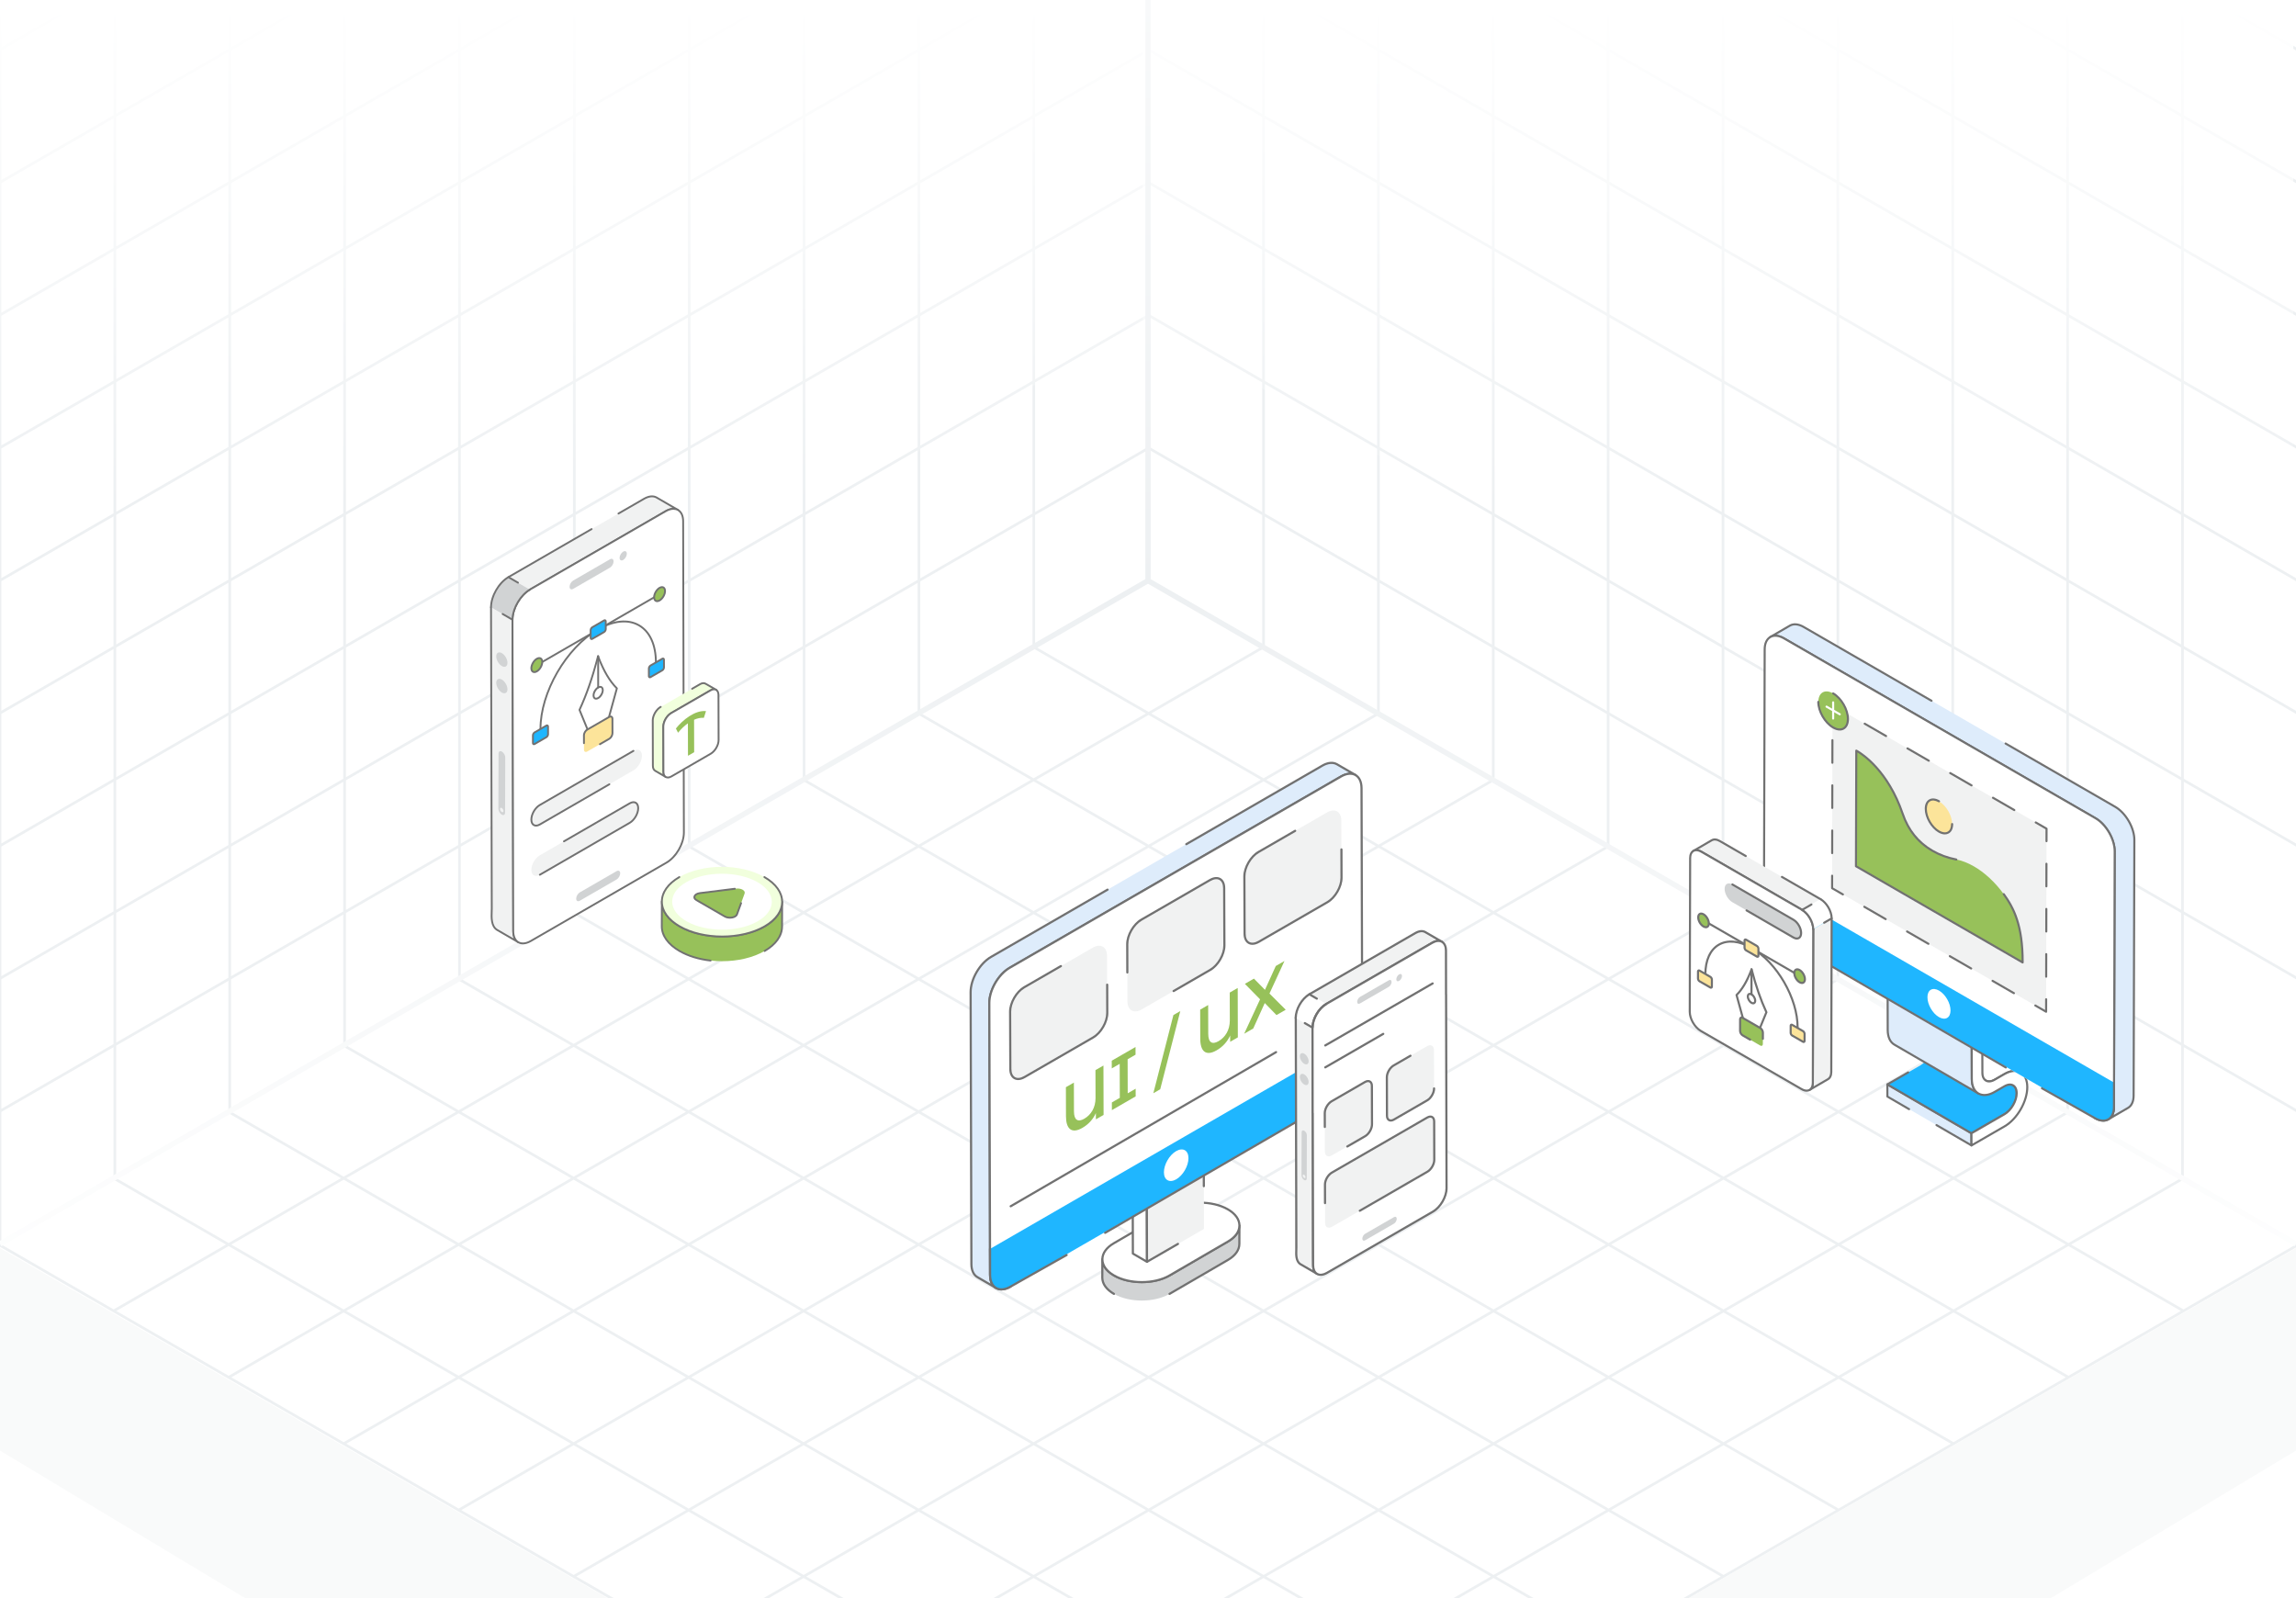 <svg width="431" height="300" viewBox="0 0 431 300" fill="none" xmlns="http://www.w3.org/2000/svg">
<rect x="0" y="0" width="431" height="300" fill="#333333" stroke="none"/>
<g clip-path="url(#clip0_2008_34643)">
<rect width="431" height="300" fill="white"/>
<path d="M237.193 121.463L21.336 246.088M258.779 133.925L42.922 258.55M280.365 146.388L64.507 271.013M301.95 158.85L86.093 283.475M323.536 171.313L107.679 295.938M345.122 183.775L129.265 308.4M366.707 196.238L150.85 320.863M388.293 208.7L172.436 333.325M409.879 221.163L194.022 345.788M194.022 121.463L409.879 246.088M172.436 133.925L388.293 258.55M150.85 146.388L366.707 271.013M129.265 158.85L345.122 283.475M107.679 171.313L323.536 295.938M86.093 183.775L301.95 308.4M64.507 196.238L280.365 320.863M42.922 208.7L258.779 333.325M21.336 221.163L237.193 345.788M215.607 109L-0.25 233.625L215.607 358.25L431.464 233.625L215.607 109Z" stroke="#EDF0F2" stroke-width="0.5"/>
<path d="M237.188 -127.629V121.454M258.75 -115.18V133.904M280.313 -102.731V146.353M301.876 -90.281V158.802M323.438 -77.832V171.251M345.001 -65.383V183.7M366.564 -52.934V196.15M388.126 -40.484V208.599M409.689 -28.035V221.048M215.625 -115.17L431.251 9.322M215.625 -90.261L431.251 34.23M215.625 -65.353L431.251 59.139M215.625 -40.445L431.251 84.047M215.625 -15.536L431.251 108.956M215.625 9.372L431.251 133.864M215.625 34.28L431.251 158.772M215.625 59.189L431.251 183.681M215.625 84.097L431.251 208.589M215.625 -140.078V109.005L431.251 233.497V-15.586L215.625 -140.078Z" stroke="#EDF0F2" stroke-width="0.5"/>
<path d="M194.062 -127.629V121.454M172.5 -115.18V133.904M150.937 -102.731V146.353M129.374 -90.281V158.802M107.812 -77.832V171.251M86.249 -65.383V183.7M64.686 -52.934V196.15M43.124 -40.484V208.599M21.561 -28.035V221.048M215.625 -115.17L-0.001 9.322M215.625 -90.261L-0.001 34.23M215.625 -65.353L-0.001 59.139M215.625 -40.445L-0.001 84.047M215.625 -15.536L-0.001 108.956M215.625 9.372L-0.001 133.864M215.625 34.28L-0.001 158.772M215.625 59.189L-0.001 183.681M215.625 84.097L-0.001 208.589M215.625 -140.078V109.005L-0.001 233.497V-15.586L215.625 -140.078Z" stroke="#EDF0F2" stroke-width="0.5"/>
<path d="M215.5 0L-0.5 0V184.5L215.5 60L215.5 0Z" fill="url(#paint0_linear_2008_34643)"/>
<path d="M214.5 0L430.5 0V184.5L214.5 60L214.5 0Z" fill="url(#paint1_linear_2008_34643)"/>
<path d="M215.5 402L431.5 272V234L215.5 358.5L215.5 402Z" fill="#F9FAFA"/>
<path d="M215.5 402L-0.5 272V234L215.5 358.5L215.5 402Z" fill="#F9FAFA"/>
<path d="M0 233.5L215.5 109M215.5 109L431 233.5M215.5 109V0" stroke="url(#paint2_radial_2008_34643)"/>
<path d="M232.661 230.047L232.652 233.512C232.652 234.604 231.933 235.687 230.504 236.518L219.54 242.888C216.664 244.559 211.995 244.559 209.109 242.888C207.652 242.047 206.924 240.945 206.924 239.843L206.933 236.379C206.933 237.48 207.662 238.582 209.118 239.423C212.004 241.094 216.673 241.094 219.55 239.423L230.513 233.044C231.942 232.223 232.661 231.139 232.661 230.047Z" fill="#D1D3D4"/>
<path d="M219.539 243.092C219.469 243.092 219.401 243.056 219.363 242.991C219.307 242.894 219.339 242.77 219.437 242.714L230.4 236.344C231.72 235.577 232.447 234.571 232.447 233.512L232.453 231.512C232.079 232.154 231.456 232.737 230.613 233.222L219.65 239.599C216.723 241.302 211.952 241.301 209.015 239.6C208.147 239.099 207.509 238.497 207.131 237.837L207.125 239.845C207.125 240.918 207.865 241.938 209.209 242.712C209.306 242.769 209.34 242.893 209.283 242.99C209.228 243.088 209.103 243.121 209.006 243.065C207.531 242.214 206.719 241.07 206.719 239.844L206.728 236.378C206.729 236.266 206.82 236.176 206.932 236.176C206.932 236.176 206.932 236.176 206.932 236.176C207.044 236.176 207.135 236.267 207.135 236.379C207.135 237.453 207.875 238.472 209.219 239.247C212.043 240.884 216.631 240.883 219.446 239.248L230.41 232.869C231.725 232.113 232.451 231.116 232.457 230.061V230.046C232.457 229.934 232.548 229.844 232.66 229.844C232.66 229.844 232.66 229.844 232.66 229.844C232.772 229.844 232.863 229.935 232.863 230.047C232.863 230.047 232.863 230.047 232.863 230.048C232.863 230.052 232.863 230.057 232.863 230.061L232.853 233.513C232.853 234.721 232.055 235.852 230.604 236.695L219.641 243.064C219.608 243.084 219.574 243.092 219.539 243.092Z" fill="#717171"/>
<path d="M230.481 227.01C233.373 228.68 233.388 231.384 230.515 233.054L219.548 239.427C216.675 241.096 212.006 241.096 209.114 239.427C206.223 237.757 206.207 235.053 209.08 233.383L220.047 227.01C222.92 225.34 227.589 225.341 230.481 227.01Z" fill="white"/>
<path d="M214.34 240.878C212.414 240.878 210.486 240.454 209.015 239.605C207.546 238.756 206.736 237.617 206.734 236.396C206.733 235.184 207.53 234.052 208.981 233.209L219.947 226.837C222.871 225.138 227.643 225.138 230.585 226.836C232.053 227.684 232.863 228.823 232.865 230.044C232.867 231.257 232.069 232.389 230.619 233.231L219.652 239.604C218.191 240.453 216.267 240.878 214.34 240.878ZM225.259 225.962C223.406 225.962 221.557 226.371 220.151 227.187L209.185 233.56C207.865 234.327 207.139 235.334 207.141 236.395C207.143 237.465 207.88 238.48 209.218 239.252C212.048 240.887 216.637 240.886 219.448 239.253L230.415 232.88C231.734 232.113 232.46 231.106 232.459 230.044C232.457 228.974 231.72 227.961 230.381 227.188C228.966 226.371 227.111 225.962 225.259 225.962Z" fill="#717171"/>
<path d="M215.317 236.866L212.665 235.325L212.605 214.465L215.257 216.006L215.317 236.866Z" fill="white"/>
<path d="M215.313 237.069C215.278 237.069 215.243 237.06 215.211 237.041L212.559 235.5C212.496 235.465 212.458 235.398 212.458 235.326L212.398 214.465C212.398 214.392 212.437 214.325 212.5 214.288C212.564 214.252 212.642 214.254 212.704 214.289L215.356 215.83C215.419 215.866 215.457 215.933 215.457 216.005L215.517 236.865C215.517 236.938 215.478 237.005 215.415 237.042C215.383 237.061 215.348 237.069 215.313 237.069ZM212.864 235.207L215.109 236.512L215.051 216.123L212.806 214.819L212.864 235.207Z" fill="#717171"/>
<path d="M215.257 216.011L211.928 214.076L222.621 207.902L225.95 209.837L215.257 216.011Z" fill="white"/>
<path d="M215.257 216.206C215.221 216.206 215.186 216.196 215.155 216.178L211.826 214.243C211.763 214.206 211.725 214.14 211.725 214.068C211.725 213.995 211.764 213.928 211.826 213.891L222.52 207.718C222.583 207.682 222.661 207.683 222.723 207.718L226.052 209.653C226.115 209.69 226.153 209.757 226.153 209.829C226.153 209.902 226.115 209.968 226.052 210.005L215.358 216.179C215.327 216.197 215.292 216.206 215.257 216.206ZM212.333 214.069L215.257 215.768L225.545 209.828L222.621 208.129L212.333 214.069Z" fill="#717171"/>
<path d="M225.949 209.836L226.008 230.696L215.315 236.87L215.256 216.01L225.949 209.836Z" fill="#F1F2F2"/>
<path d="M215.313 237.066C215.278 237.066 215.243 237.057 215.212 237.039C215.149 237.002 215.11 236.935 215.11 236.863L215.051 216.003C215.05 215.93 215.089 215.863 215.152 215.826L225.846 209.652C225.908 209.616 225.986 209.616 226.048 209.652C226.111 209.689 226.15 209.756 226.15 209.828L226.185 222.666C226.186 222.779 226.095 222.87 225.982 222.87H225.982C225.87 222.87 225.779 222.779 225.779 222.667L225.745 210.18L215.457 216.12L215.515 236.51L221.026 233.328C221.123 233.273 221.247 233.305 221.304 233.403C221.36 233.5 221.327 233.624 221.23 233.681L215.414 237.038C215.383 237.057 215.348 237.066 215.313 237.066Z" fill="#717171"/>
<path d="M222.693 158.468L248.22 143.731C249.288 143.11 250.25 143.061 250.959 143.459L254.469 145.497C253.76 145.099 252.799 145.157 251.73 145.769L189.55 181.676H189.541C187.414 182.9 185.704 185.862 185.714 188.3L185.86 239.311C185.86 240.525 186.287 241.38 186.976 241.778L183.466 239.74C182.786 239.342 182.349 238.497 182.349 237.283L182.203 186.263C182.193 183.825 183.913 180.853 186.04 179.629L207.907 167.004" fill="#DEECFB"/>
<path d="M186.977 241.981C186.942 241.981 186.907 241.973 186.875 241.954L186.874 241.954L183.364 239.916C182.578 239.456 182.146 238.521 182.146 237.283L182 186.264C181.99 183.764 183.757 180.708 185.939 179.452L207.806 166.829C207.902 166.772 208.028 166.806 208.083 166.903C208.14 167 208.106 167.125 208.009 167.181L186.142 179.805C184.073 180.995 182.397 183.892 182.407 186.262L182.553 237.282C182.553 238.37 182.913 239.181 183.569 239.564L185.989 240.969C185.771 240.515 185.657 239.954 185.657 239.311L185.511 188.301C185.5 185.804 187.263 182.753 189.44 181.5C189.452 181.493 189.465 181.486 189.479 181.482L251.629 145.593C252.205 145.262 252.768 145.08 253.288 145.046L250.857 143.635C250.18 143.254 249.278 143.351 248.322 143.906L222.794 158.644C222.696 158.699 222.572 158.667 222.516 158.57C222.46 158.473 222.494 158.348 222.591 158.292L248.118 143.555C249.204 142.925 250.248 142.828 251.059 143.283L254.572 145.321C254.668 145.377 254.701 145.501 254.646 145.598C254.591 145.696 254.467 145.728 254.37 145.674C253.696 145.295 252.795 145.393 251.831 145.946L189.652 181.853C189.639 181.86 189.626 181.865 189.612 181.87C187.562 183.068 185.908 185.944 185.917 188.3L186.063 239.31C186.063 240.406 186.421 241.217 187.07 241.598L187.078 241.602C187.175 241.658 187.208 241.782 187.152 241.879C187.115 241.945 187.046 241.981 186.977 241.981Z" fill="#717171"/>
<path d="M251.729 145.77C253.853 144.543 255.581 145.528 255.588 147.961L255.732 198.976C255.74 201.417 254.022 204.391 251.898 205.617L189.721 241.516C187.597 242.742 185.868 241.757 185.862 239.316L185.717 188.301C185.71 185.869 187.427 182.894 189.551 181.668L251.729 145.77Z" fill="white"/>
<path d="M187.991 242.248C187.589 242.248 187.216 242.153 186.885 241.964C186.095 241.509 185.658 240.569 185.654 239.317L185.51 188.302C185.503 185.804 187.268 182.749 189.445 181.492L251.623 145.594C253.873 144.294 255.78 145.356 255.787 147.96L255.931 198.975C255.939 201.477 254.173 204.536 251.996 205.794C251.898 205.849 251.774 205.816 251.718 205.719C251.662 205.622 251.695 205.498 251.793 205.441C253.858 204.249 255.532 201.349 255.525 198.977L255.381 147.962C255.374 145.684 253.815 144.796 251.826 145.946L189.649 181.844C187.584 183.037 185.909 185.933 185.916 188.301L186.061 239.316C186.064 240.417 186.429 241.232 187.088 241.611C187.753 241.995 188.649 241.898 189.615 241.34C189.712 241.284 189.837 241.317 189.893 241.414C189.949 241.511 189.916 241.636 189.818 241.692C189.178 242.061 188.556 242.248 187.991 242.248Z" fill="#717171"/>
<path d="M255.734 198.971C255.734 201.409 254.024 204.391 251.897 205.615L189.717 241.512C187.6 242.736 185.871 241.755 185.861 239.308L185.852 234.44L255.724 194.094L255.734 198.971Z" fill="#1FB6FF"/>
<path d="M187.992 242.245C187.591 242.245 187.219 242.151 186.889 241.962C186.098 241.507 185.659 240.565 185.654 239.31L185.645 234.442C185.644 234.329 185.735 234.238 185.847 234.238H185.848C185.96 234.238 186.051 234.329 186.051 234.441L186.061 239.309C186.065 240.413 186.431 241.23 187.091 241.609C187.756 241.991 188.65 241.894 189.612 241.338L200.127 235.41C200.223 235.356 200.348 235.389 200.403 235.486C200.459 235.584 200.424 235.709 200.326 235.764L189.813 241.691C189.176 242.06 188.556 242.245 187.992 242.245Z" fill="#717171"/>
<path d="M207.451 231.63C207.382 231.63 207.313 231.593 207.276 231.529C207.219 231.431 207.252 231.307 207.349 231.251L251.797 205.439C253.856 204.254 255.532 201.353 255.532 198.972L255.522 194.095C255.522 193.982 255.613 193.891 255.725 193.891H255.725C255.837 193.891 255.928 193.981 255.929 194.093L255.938 198.971C255.938 201.483 254.172 204.542 252 205.791L207.553 231.602C207.521 231.621 207.486 231.63 207.451 231.63Z" fill="#717171"/>
<path d="M220.784 216.086C222.058 215.351 223.092 215.94 223.096 217.404C223.1 218.867 222.073 220.646 220.8 221.381C219.531 222.113 218.492 221.528 218.488 220.064C218.484 218.6 219.516 216.818 220.784 216.086Z" fill="white"/>
<path d="M192.323 202.187C190.849 203.038 189.658 202.36 189.653 200.665L189.611 189.923C189.606 188.242 190.789 186.18 192.264 185.329L205.136 177.897C206.599 177.052 207.801 177.738 207.806 179.418L207.848 190.161C207.853 191.855 206.658 193.91 205.196 194.755L192.323 202.187Z" fill="#F1F2F2"/>
<path d="M189.456 200.664L189.414 189.921C189.409 188.17 190.644 186.03 192.168 185.15L199.052 181.175C199.149 181.12 199.274 181.153 199.329 181.25C199.386 181.347 199.352 181.472 199.255 181.528L192.371 185.502C190.96 186.317 189.816 188.299 189.821 189.919L189.863 200.662C189.867 202.197 190.883 202.781 192.227 202.008L205.1 194.576C206.511 193.762 207.655 191.78 207.651 190.159L207.636 184.843C207.635 184.731 207.726 184.639 207.838 184.639H207.839C207.951 184.639 208.042 184.73 208.042 184.842L208.057 190.158C208.062 191.909 206.826 194.049 205.303 194.928L192.431 202.36C190.813 203.294 189.461 202.509 189.456 200.664Z" fill="#717171"/>
<path d="M227.128 165.207C228.603 164.356 229.793 165.034 229.798 166.728L229.84 177.471C229.845 179.151 228.662 181.214 227.188 182.065L214.315 189.497C212.853 190.341 211.65 189.656 211.645 187.975L211.604 177.233C211.599 175.539 212.793 173.483 214.256 172.639L227.128 165.207Z" fill="#F1F2F2"/>
<path d="M220.13 186.141C220.074 186.044 220.107 185.919 220.204 185.863L227.088 181.888C228.499 181.074 229.644 179.092 229.639 177.471L229.597 166.729C229.593 165.192 228.571 164.61 227.232 165.384L214.359 172.816C212.949 173.63 211.804 175.611 211.809 177.233L211.824 182.548C211.824 182.661 211.733 182.752 211.621 182.752H211.621C211.509 182.752 211.418 182.662 211.417 182.55L211.402 177.234C211.398 175.482 212.633 173.343 214.156 172.463L227.029 165.031C228.644 164.1 229.999 164.878 230.003 166.728L230.045 177.47C230.05 179.22 228.815 181.361 227.292 182.24L220.408 186.215C220.308 186.271 220.185 186.236 220.13 186.141Z" fill="#717171"/>
<path d="M236.301 176.792C234.827 177.643 233.637 176.965 233.632 175.271L233.59 164.528C233.585 162.848 234.768 160.785 236.242 159.934L249.115 152.502C250.577 151.658 251.779 152.343 251.784 154.024L251.826 164.766C251.831 166.46 250.637 168.516 249.174 169.36L236.301 176.792Z" fill="#F1F2F2"/>
<path d="M233.429 175.273L233.387 164.53C233.382 162.78 234.617 160.639 236.141 159.759L243.024 155.785C243.121 155.729 243.246 155.762 243.302 155.859C243.358 155.956 243.325 156.081 243.228 156.137L236.344 160.112C234.933 160.926 233.789 162.908 233.793 164.528L233.835 175.271C233.839 176.807 234.857 177.391 236.2 176.617L249.073 169.185C250.484 168.371 251.628 166.389 251.623 164.768L251.608 159.453C251.608 159.34 251.699 159.249 251.811 159.249H251.812C251.924 159.249 252.015 159.339 252.015 159.451L252.03 164.767C252.035 166.517 250.8 168.657 249.276 169.538L236.404 176.97C234.792 177.9 233.434 177.126 233.429 175.273Z" fill="#717171"/>
<path d="M207.137 200.02L207.163 209.294L205.72 210.128L205.717 208.947C205.174 210.138 204.33 211.062 203.182 211.724C201.146 212.9 200.11 211.9 200.103 209.559L200.088 204.089L201.588 203.223L201.603 208.627C201.608 210.297 202.364 210.685 203.536 210.009C204.806 209.275 205.656 207.919 205.651 206.117L205.636 200.886L207.137 200.02Z" fill="#97C15A"/>
<path d="M213.159 196.539L213.163 197.983L211.674 198.843L211.692 205.231L213.182 204.371L213.186 205.814L208.722 208.391L208.718 206.948L210.207 206.088L210.189 199.7L208.7 200.56L208.695 199.116L213.159 196.539Z" fill="#97C15A"/>
<path d="M221.564 189.797L217.794 204.477L216.502 205.224L220.271 190.543L221.564 189.797Z" fill="#97C15A"/>
<path d="M232.339 185.461L232.365 194.736L230.927 195.566L230.924 194.385C230.376 195.58 229.531 196.503 228.389 197.163C226.373 198.327 225.317 197.382 225.31 194.997L225.295 189.528L226.795 188.662L226.81 194.066C226.815 195.755 227.573 196.123 228.743 195.447C229.995 194.725 230.864 193.363 230.859 191.555L230.844 186.324L232.339 185.461Z" fill="#97C15A"/>
<path d="M241.119 180.395L238.302 186.507L241.352 189.55L239.619 190.55L237.418 188.29L235.258 193.068L233.551 194.054L236.538 187.592L233.685 184.686L235.383 183.706L237.458 185.812L239.489 181.336L241.119 180.395Z" fill="#97C15A"/>
<path d="M189.721 226.643C189.651 226.643 189.583 226.606 189.545 226.542C189.489 226.444 189.522 226.32 189.619 226.264L239.439 197.333C239.535 197.276 239.66 197.309 239.717 197.406C239.773 197.504 239.74 197.627 239.643 197.684L189.823 226.615C189.791 226.634 189.756 226.643 189.721 226.643Z" fill="#717171"/>
<path d="M247.249 239.128L244.095 237.299C243.111 236.638 243.348 234.815 243.348 234.184L243.238 191.066L246.392 192.901L246.502 237.486C246.502 238.293 246.787 238.864 247.249 239.128Z" fill="#F1F2F2"/>
<path d="M270.688 176.791C270.221 176.521 269.578 176.56 268.864 176.972L248.944 188.475L245.791 186.64L265.711 175.137C266.425 174.73 267.068 174.692 267.535 174.961L270.688 176.791Z" fill="#F1F2F2"/>
<path d="M247.249 239.331C247.215 239.331 247.18 239.322 247.148 239.304C247.143 239.301 247.138 239.298 247.133 239.296L243.994 237.474C243.045 236.858 243.098 235.494 243.134 234.592C243.152 234.127 243.134 232.039 243.035 191.067C243.035 190.954 243.126 190.863 243.238 190.863H243.238C243.35 190.863 243.441 190.954 243.442 191.066L243.552 234.183C243.552 235.095 243.342 236.567 244.206 237.128L246.447 238.428C246.169 237.652 246.356 239.996 246.189 192.902C246.188 192.789 246.279 192.698 246.392 192.698H246.392C246.504 192.698 246.595 192.789 246.595 192.901L246.705 237.486C246.705 238.188 246.93 238.705 247.339 238.945L247.351 238.953C247.448 239.008 247.481 239.132 247.426 239.23C247.388 239.295 247.319 239.331 247.249 239.331Z" fill="#717171"/>
<path d="M248.944 188.683C248.874 188.683 248.806 188.646 248.768 188.581C248.712 188.484 248.745 188.36 248.843 188.303L268.763 176.8C269.08 176.617 269.391 176.5 269.687 176.448L267.433 175.14C267.013 174.898 266.437 174.962 265.812 175.317L245.893 186.821C245.796 186.876 245.671 186.843 245.615 186.746C245.559 186.65 245.592 186.525 245.69 186.469L265.61 174.964C266.367 174.534 267.086 174.473 267.637 174.789L270.791 176.619C271.021 176.752 270.822 177.105 270.587 176.971C270.166 176.728 269.59 176.792 268.966 177.153L249.046 188.656C249.014 188.674 248.979 188.683 248.944 188.683Z" fill="#717171"/>
<path d="M271.541 223.032C271.546 224.657 270.4 226.636 268.981 227.451L249.068 238.956C247.649 239.772 246.497 239.119 246.492 237.489L246.426 208.952L246.405 208.963L246.383 192.903C246.383 191.278 247.524 189.294 248.937 188.479L268.861 176.979C270.275 176.164 271.427 176.821 271.432 178.446L271.443 186.675L271.454 186.669L271.541 223.032Z" fill="white"/>
<path d="M260.691 184.026C260.984 183.856 261.225 183.993 261.226 184.33C261.227 184.671 260.988 185.08 260.695 185.249L255.298 188.365C255.005 188.534 254.765 188.401 254.764 188.061C254.763 187.724 255.001 187.311 255.294 187.142L260.691 184.026Z" fill="#D1D3D4"/>
<path d="M263.021 183.737C263.23 183.379 263.23 182.991 263.023 182.87C262.815 182.749 262.478 182.942 262.27 183.3C262.061 183.659 262.061 184.047 262.268 184.168C262.476 184.288 262.813 184.096 263.021 183.737Z" fill="#D1D3D4"/>
<path d="M246.391 192.903L243.238 191.071C243.234 189.445 244.376 187.466 245.792 186.648L248.944 188.48C247.529 189.298 246.386 191.277 246.391 192.903Z" fill="white"/>
<path d="M246.387 193.103C246.352 193.103 246.317 193.094 246.285 193.076L244.838 192.235C244.74 192.179 244.708 192.055 244.764 191.957C244.82 191.86 244.945 191.826 245.042 191.884L246.199 192.556C246.341 190.941 247.469 189.092 248.84 188.301C248.937 188.245 249.061 188.278 249.117 188.375C249.173 188.472 249.14 188.597 249.043 188.653C247.686 189.437 246.586 191.342 246.591 192.899C246.591 192.972 246.552 193.04 246.489 193.076C246.458 193.095 246.422 193.103 246.387 193.103Z" fill="#717171"/>
<path d="M243.235 191.275C243.123 191.275 243.032 191.184 243.031 191.072C243.027 189.383 244.217 187.32 245.687 186.472C245.75 186.435 245.828 186.437 245.89 186.473L247.297 187.291C247.395 187.347 247.427 187.471 247.371 187.568C247.315 187.664 247.19 187.698 247.093 187.641L245.79 186.884C244.48 187.701 243.434 189.551 243.438 191.07C243.439 191.183 243.348 191.274 243.235 191.274C243.235 191.275 243.235 191.275 243.235 191.275Z" fill="#717171"/>
<path d="M244.835 212.261C245.104 212.416 245.324 212.789 245.324 213.107L245.301 221.218C245.3 221.532 245.078 221.658 244.809 221.503C244.536 221.345 244.315 220.964 244.316 220.65L244.339 212.539C244.34 212.221 244.562 212.103 244.835 212.261ZM244.81 221.124C244.952 221.206 245.065 221.138 245.065 220.974C245.066 220.811 244.954 220.613 244.812 220.531C244.665 220.446 244.553 220.515 244.552 220.678C244.552 220.842 244.664 221.04 244.81 221.124Z" fill="#D1D3D4"/>
<path d="M245.417 199.752C245.738 199.566 245.737 198.965 245.415 198.41C245.093 197.855 244.571 197.557 244.25 197.744C243.928 197.931 243.929 198.532 244.252 199.086C244.574 199.641 245.096 199.939 245.417 199.752Z" fill="#D1D3D4"/>
<path d="M245.413 203.639C245.734 203.452 245.734 202.851 245.411 202.297C245.089 201.742 244.567 201.444 244.246 201.631C243.925 201.817 243.925 202.418 244.248 202.973C244.57 203.528 245.092 203.826 245.413 203.639Z" fill="#D1D3D4"/>
<path d="M248.673 196.072L268.83 184.434C268.927 184.377 269.052 184.411 269.108 184.508C269.164 184.605 269.131 184.73 269.034 184.786L248.876 196.424C248.642 196.558 248.441 196.206 248.673 196.072Z" fill="#717171"/>
<path d="M248.673 200.187L259.56 193.902C259.657 193.846 259.781 193.879 259.837 193.977C259.894 194.074 259.86 194.198 259.763 194.255L248.876 200.539C248.642 200.673 248.441 200.322 248.673 200.187Z" fill="#717171"/>
<path d="M267.923 209.78C268.64 209.366 269.219 209.696 269.221 210.52L269.241 217.717C269.244 218.534 268.669 219.536 267.952 219.95L250.041 230.291C249.33 230.702 248.745 230.369 248.743 229.552L248.723 222.354C248.72 221.531 249.301 220.532 250.012 220.121L267.923 209.78Z" fill="#F1F2F2"/>
<path d="M256.229 203.116C256.946 202.702 257.524 203.032 257.527 203.855L257.547 211.053C257.55 211.87 256.974 212.872 256.258 213.286L250 216.899C249.289 217.309 248.704 216.976 248.702 216.16L248.682 208.962C248.679 208.138 249.26 207.139 249.971 206.729L256.229 203.116Z" fill="#F1F2F2"/>
<path d="M267.883 196.389C268.6 195.976 269.178 196.305 269.181 197.129L269.201 204.326C269.204 205.143 268.629 206.146 267.912 206.559L261.654 210.172C260.943 210.583 260.358 210.25 260.356 209.433L260.336 202.236C260.334 201.412 260.914 200.413 261.625 200.002L267.883 196.389Z" fill="#F1F2F2"/>
<path d="M255.262 227.483C255.192 227.483 255.123 227.447 255.086 227.382C255.03 227.285 255.063 227.16 255.16 227.104L267.849 219.778C268.495 219.406 269.039 218.464 269.036 217.722L269.016 210.525C269.015 209.865 268.612 209.622 268.023 209.96L250.112 220.301C249.466 220.674 248.922 221.616 248.924 222.358L248.934 225.845C248.934 225.958 248.843 226.049 248.731 226.049H248.731C248.619 226.049 248.528 225.958 248.527 225.846L248.518 222.359C248.515 221.459 249.126 220.4 249.909 219.949L267.82 209.608C268.672 209.116 269.42 209.54 269.423 210.523L269.443 217.72C269.445 218.62 268.834 219.679 268.052 220.131L255.363 227.456C255.331 227.475 255.296 227.483 255.262 227.483Z" fill="#717171"/>
<path d="M252.913 215.422C252.843 215.422 252.775 215.385 252.738 215.321C252.681 215.224 252.715 215.099 252.812 215.043L256.158 213.11C256.804 212.738 257.348 211.795 257.346 211.054L257.325 203.857C257.324 203.196 256.92 202.954 256.332 203.292L250.075 206.905C249.429 207.278 248.885 208.22 248.887 208.962L248.895 211.546C248.895 211.659 248.804 211.75 248.692 211.75H248.691C248.579 211.75 248.488 211.659 248.488 211.547L248.48 208.963C248.478 208.064 249.089 207.005 249.871 206.553L256.129 202.94C256.988 202.446 257.729 202.879 257.732 203.855L257.753 211.052C257.755 211.952 257.144 213.011 256.362 213.463L253.015 215.395C252.983 215.413 252.948 215.422 252.913 215.422Z" fill="#717171"/>
<path d="M260.155 209.43L260.135 202.233C260.132 201.333 260.743 200.274 261.526 199.823L264.669 198.008C264.765 197.952 264.89 197.985 264.946 198.082C265.003 198.179 264.969 198.304 264.872 198.36L261.729 200.175C261.083 200.547 260.539 201.49 260.541 202.231L260.561 209.428C260.563 210.087 260.977 210.327 261.555 209.993L267.812 206.38C268.458 206.007 269.002 205.066 269 204.323C269 204.211 269.091 204.119 269.203 204.119H269.203C269.315 204.119 269.406 204.21 269.407 204.322C269.409 205.222 268.798 206.281 268.016 206.732L261.758 210.346C260.902 210.84 260.157 210.393 260.155 209.43Z" fill="#717171"/>
<path d="M261.66 228.487C261.953 228.317 262.193 228.454 262.194 228.791C262.195 229.132 261.957 229.541 261.664 229.71L256.267 232.826C255.974 232.995 255.734 232.862 255.732 232.522C255.731 232.185 255.97 231.772 256.263 231.602L261.66 228.487Z" fill="#D1D3D4"/>
<path d="M247.917 239.512C247.636 239.512 247.375 239.446 247.144 239.312C246.596 238.997 246.293 238.35 246.29 237.49L246.226 209.045C246.212 209.02 246.203 208.992 246.203 208.963L246.182 192.903C246.182 191.212 247.373 189.148 248.838 188.303L268.762 176.803C270.31 175.911 271.632 176.66 271.637 178.446L271.648 186.608C271.655 186.627 271.659 186.647 271.659 186.668L271.746 223.032C271.752 224.72 270.558 226.78 269.084 227.627L249.172 239.133C248.733 239.384 248.306 239.512 247.917 239.512ZM246.61 208.87C246.624 208.894 246.632 208.922 246.632 208.951L246.697 237.488C246.699 238.197 246.93 238.72 247.347 238.96C247.768 239.203 248.344 239.139 248.969 238.78L268.881 227.274C270.242 226.493 271.345 224.59 271.34 223.033L271.253 186.735C271.246 186.716 271.242 186.696 271.242 186.674L271.231 178.447C271.226 176.983 270.247 176.414 268.965 177.155L249.041 188.655C247.689 189.435 246.588 191.341 246.588 192.903L246.61 208.87Z" fill="#717171"/>
<path d="M97.305 176.878L93.272 174.538C92.012 173.693 92.316 171.362 92.316 170.555L92.176 113.992L96.209 116.339L96.349 174.777C96.349 175.81 96.715 176.541 97.305 176.878Z" fill="#F1F2F2"/>
<path d="M116.627 96.098L120.918 93.621C121.831 93.1 122.653 93.051 123.25 93.396L127.283 95.735C126.686 95.391 125.864 95.44 124.951 95.967L99.474 110.68L95.441 108.333L116.627 96.098Z" fill="#F1F2F2"/>
<path d="M97.302 177.049C97.273 177.049 97.243 177.041 97.216 177.026C97.216 177.026 97.216 177.026 97.215 177.025H97.215C97.209 177.022 97.203 177.018 97.198 177.015L93.183 174.685C92.014 173.927 92.081 172.211 92.126 171.077C92.134 170.883 92.141 170.705 92.141 170.552L92 113.99C92 113.894 92.077 113.816 92.173 113.816C92.268 113.816 92.346 113.894 92.347 113.989L92.487 170.551C92.487 170.709 92.48 170.891 92.473 171.09C92.431 172.147 92.368 173.743 93.364 174.39L96.456 176.184C96.271 175.798 96.174 175.321 96.174 174.775L96.034 116.337C96.033 116.24 96.111 116.163 96.207 116.163H96.207C96.302 116.163 96.38 116.24 96.38 116.335L96.52 174.774C96.52 175.703 96.823 176.391 97.372 176.715L97.389 176.726C97.472 176.773 97.5 176.879 97.453 176.962C97.42 177.018 97.362 177.049 97.302 177.049Z" fill="#717171"/>
<path d="M99.476 110.852C99.416 110.852 99.358 110.821 99.326 110.765C99.278 110.683 99.306 110.576 99.389 110.528L124.866 95.816C125.355 95.534 125.831 95.376 126.271 95.346L123.165 93.544C122.6 93.22 121.833 93.299 121.005 93.769L116.182 96.555C116.099 96.602 115.993 96.574 115.946 96.491C115.898 96.409 115.926 96.302 116.009 96.254L120.832 93.469C121.771 92.934 122.661 92.854 123.338 93.244L127.371 95.584C127.371 95.584 127.371 95.584 127.372 95.584L127.372 95.584C127.454 95.632 127.483 95.738 127.435 95.82C127.387 95.903 127.282 95.931 127.198 95.884C126.632 95.557 125.865 95.639 125.039 96.116L99.563 110.829C99.535 110.844 99.506 110.852 99.476 110.852Z" fill="#717171"/>
<path d="M95.447 108.506C95.387 108.506 95.329 108.474 95.297 108.419C95.249 108.336 95.277 108.23 95.36 108.182L110.97 99.168C111.053 99.12 111.159 99.148 111.207 99.231C111.255 99.314 111.226 99.42 111.143 99.468L95.533 108.483C95.506 108.498 95.476 108.506 95.447 108.506Z" fill="#717171"/>
<path d="M128.375 156.278C128.381 158.362 126.918 160.891 125.104 161.933L99.632 176.647C97.818 177.689 96.349 176.854 96.343 174.77L96.205 116.329C96.199 114.252 97.661 111.716 99.469 110.674L124.948 95.967C126.755 94.919 128.231 95.76 128.237 97.837L128.375 156.278Z" fill="white"/>
<path d="M98.161 177.273C97.818 177.273 97.5 177.192 97.218 177.03C96.546 176.643 96.175 175.841 96.171 174.773L96.033 116.333C96.027 114.2 97.53 111.595 99.384 110.527L124.862 95.82C125.795 95.28 126.682 95.196 127.361 95.586C128.035 95.973 128.408 96.773 128.412 97.84L128.55 156.28C128.556 158.415 127.05 161.02 125.192 162.087L99.721 176.8C99.173 177.114 98.642 177.273 98.161 177.273ZM126.419 95.691C125.999 95.691 125.527 95.835 125.036 96.12L99.557 110.828C97.799 111.84 96.374 114.31 96.38 116.332L96.518 174.772C96.521 175.712 96.831 176.406 97.391 176.73C97.957 177.056 98.722 176.974 99.547 176.5L125.019 161.786C126.781 160.775 128.209 158.305 128.203 156.281L128.065 97.841C128.062 96.903 127.751 96.21 127.188 95.887C126.961 95.756 126.701 95.691 126.419 95.691Z" fill="#717171"/>
<path d="M114.499 104.991C114.874 104.775 115.181 104.95 115.182 105.381C115.183 105.816 114.878 106.34 114.503 106.556L107.601 110.541C107.226 110.757 106.919 110.588 106.918 110.152C106.917 109.721 107.222 109.192 107.597 108.976L114.499 104.991Z" fill="#D1D3D4"/>
<path d="M117.469 104.612C117.736 104.153 117.736 103.657 117.471 103.502C117.205 103.348 116.774 103.594 116.508 104.053C116.241 104.511 116.241 105.008 116.506 105.162C116.772 105.316 117.203 105.07 117.469 104.612Z" fill="#D1D3D4"/>
<path d="M96.204 116.336L92.172 113.993C92.166 111.912 93.627 109.381 95.438 108.336L99.469 110.679C97.659 111.724 96.198 114.255 96.204 116.336Z" fill="#D1D3D4"/>
<path d="M96.207 116.507C96.177 116.507 96.147 116.499 96.12 116.484L94.268 115.408C94.185 115.36 94.157 115.254 94.205 115.171C94.254 115.088 94.359 115.059 94.442 115.109L96.042 116.038C96.166 113.967 97.616 111.549 99.386 110.527C99.469 110.48 99.575 110.507 99.623 110.591C99.671 110.673 99.642 110.779 99.559 110.828C97.8 111.843 96.374 114.313 96.38 116.333C96.381 116.396 96.347 116.453 96.294 116.484C96.267 116.5 96.237 116.507 96.207 116.507Z" fill="#717171"/>
<path d="M92.177 114.166C92.082 114.166 92.004 114.089 92.004 113.994C91.998 111.862 93.502 109.257 95.356 108.187C95.41 108.156 95.477 108.157 95.53 108.187L97.329 109.233C97.412 109.281 97.44 109.386 97.392 109.47C97.344 109.552 97.237 109.58 97.155 109.532L95.443 108.538C93.724 109.583 92.344 112.005 92.35 113.992C92.351 114.089 92.273 114.166 92.178 114.166H92.177Z" fill="#717171"/>
<path d="M94.218 141.097C94.563 141.296 94.844 141.772 94.843 142.179L94.814 152.552C94.812 152.954 94.529 153.115 94.184 152.916C93.835 152.714 93.554 152.227 93.555 151.825L93.584 141.453C93.585 141.046 93.869 140.895 94.218 141.097ZM94.186 152.432C94.368 152.537 94.512 152.449 94.512 152.24C94.513 152.031 94.37 151.778 94.188 151.673C94.001 151.565 93.857 151.653 93.857 151.862C93.856 152.071 93.999 152.324 94.186 152.432Z" fill="#D1D3D4"/>
<path d="M94.954 125.105C95.365 124.866 95.363 124.098 94.951 123.388C94.539 122.679 93.871 122.298 93.461 122.536C93.05 122.775 93.051 123.544 93.463 124.253C93.876 124.963 94.543 125.344 94.954 125.105Z" fill="#D1D3D4"/>
<path d="M94.954 130.07C95.365 129.831 95.363 129.063 94.951 128.353C94.539 127.644 93.871 127.262 93.461 127.501C93.05 127.74 93.051 128.509 93.463 129.218C93.876 129.927 94.543 130.309 94.954 130.07Z" fill="#D1D3D4"/>
<path d="M115.741 163.534C116.116 163.318 116.423 163.493 116.424 163.924C116.425 164.359 116.12 164.883 115.745 165.099L108.843 169.084C108.469 169.3 108.161 169.131 108.16 168.695C108.159 168.264 108.464 167.735 108.839 167.519L115.741 163.534Z" fill="#D1D3D4"/>
<path d="M101.459 136.86C101.44 129.982 106.278 121.609 112.258 118.157C118.25 114.697 123.107 117.473 123.127 124.351" fill="white"/>
<path d="M101.458 137.032C101.363 137.032 101.285 136.955 101.285 136.86C101.266 129.94 106.149 121.482 112.17 118.005C115.133 116.294 117.926 116.021 120.034 117.235C122.13 118.441 123.289 120.968 123.299 124.349C123.3 124.445 123.222 124.523 123.126 124.523H123.126C123.03 124.523 122.953 124.445 122.953 124.35C122.943 121.097 121.846 118.678 119.861 117.536C117.864 116.386 115.194 116.659 112.343 118.305C106.418 121.727 101.612 130.05 101.632 136.858C101.632 136.955 101.554 137.032 101.459 137.032L101.458 137.032Z" fill="#717171"/>
<path d="M124.314 123.665C124.494 123.561 124.637 123.647 124.637 123.854L124.641 125.281C124.642 125.488 124.5 125.738 124.321 125.841L122.131 127.105C121.952 127.209 121.805 127.126 121.805 126.919L121.801 125.491C121.8 125.285 121.946 125.033 122.125 124.929L124.314 123.665Z" fill="#1FB6FF"/>
<path d="M121.631 126.917L121.627 125.489C121.626 125.218 121.803 124.912 122.038 124.776L124.227 123.512C124.517 123.344 124.809 123.506 124.81 123.851L124.814 125.278C124.815 125.549 124.64 125.854 124.407 125.989L122.218 127.253C121.918 127.424 121.633 127.252 121.631 126.917ZM124.401 123.813L122.212 125.077C122.087 125.149 121.973 125.345 121.974 125.488L121.978 126.915C121.978 126.955 121.987 126.974 121.99 126.978C123.02 126.386 124.308 125.645 124.234 125.688C124.359 125.616 124.468 125.425 124.468 125.279L124.464 123.851C124.464 123.813 124.456 123.796 124.453 123.79C124.45 123.792 124.431 123.794 124.401 123.813Z" fill="#717171"/>
<path d="M102.553 136.216C102.732 136.112 102.875 136.198 102.876 136.404L102.88 137.832C102.88 138.039 102.739 138.288 102.559 138.392L100.37 139.656C100.19 139.76 100.044 139.676 100.043 139.47L100.039 138.042C100.038 137.836 100.184 137.584 100.364 137.48L102.553 136.216Z" fill="#1FB6FF"/>
<path d="M99.869 139.471L99.865 138.044C99.864 137.773 100.041 137.467 100.276 137.331L102.466 136.067C102.76 135.898 103.047 136.064 103.049 136.405L103.053 137.832C103.054 138.103 102.878 138.409 102.645 138.543L100.456 139.807C100.153 139.981 99.87 139.804 99.869 139.471ZM102.639 136.368L100.449 137.631C100.324 137.703 100.211 137.899 100.212 138.042L100.216 139.47C100.216 139.509 100.225 139.528 100.228 139.532C101.257 138.941 102.546 138.2 102.471 138.243C102.597 138.171 102.706 137.979 102.706 137.834L102.702 136.406C102.702 136.368 102.694 136.351 102.691 136.345C102.688 136.347 102.67 136.349 102.639 136.368Z" fill="#717171"/>
<path d="M100.684 124.699L123.729 111.387C123.812 111.339 123.918 111.367 123.966 111.45C124.014 111.533 123.986 111.639 123.903 111.687L100.857 124.999C100.656 125.113 100.486 124.813 100.684 124.699Z" fill="#717171"/>
<path d="M113.387 116.474C113.566 116.37 113.709 116.456 113.71 116.662L113.714 118.09C113.714 118.296 113.573 118.546 113.393 118.65L111.204 119.914C111.024 120.018 110.878 119.934 110.877 119.728L110.873 118.3C110.872 118.094 111.018 117.842 111.198 117.738L113.387 116.474Z" fill="#1FB6FF"/>
<path d="M110.703 119.73L110.699 118.302C110.698 118.032 110.875 117.725 111.11 117.589L113.3 116.325C113.594 116.155 113.881 116.323 113.883 116.662L113.887 118.09C113.887 118.361 113.712 118.667 113.479 118.801L111.29 120.065C110.995 120.234 110.705 120.07 110.703 119.73ZM113.525 116.602C113.522 116.604 113.504 116.607 113.473 116.625L111.284 117.889C111.159 117.961 111.045 118.158 111.046 118.301L111.05 119.728C111.05 119.768 111.059 119.787 111.062 119.79C112.092 119.198 113.38 118.458 113.306 118.5C113.431 118.429 113.54 118.237 113.54 118.091L113.536 116.664C113.536 116.629 113.529 116.609 113.525 116.602Z" fill="#717171"/>
<path d="M124.547 111.947C124.948 111.257 124.949 110.509 124.549 110.277C124.15 110.045 123.5 110.416 123.099 111.106C122.698 111.796 122.697 112.544 123.097 112.776C123.497 113.008 124.146 112.637 124.547 111.947Z" fill="#97C15A"/>
<path d="M122.615 112.125C122.613 111.42 123.111 110.559 123.724 110.204C124.418 109.804 125.011 110.164 125.013 110.94C125.014 111.657 124.528 112.501 123.904 112.861C123.209 113.262 122.617 112.899 122.615 112.125ZM123.897 110.504C123.389 110.798 122.96 111.54 122.962 112.124C122.963 112.648 123.284 112.819 123.731 112.56C124.248 112.262 124.668 111.535 124.666 110.941C124.665 110.418 124.344 110.245 123.897 110.504Z" fill="#717171"/>
<path d="M101.502 125.26C101.903 124.57 101.904 123.822 101.504 123.589C101.105 123.357 100.456 123.728 100.054 124.418C99.653 125.109 99.652 125.856 100.052 126.089C100.452 126.321 101.101 125.95 101.502 125.26Z" fill="#97C15A"/>
<path d="M99.57 125.441C99.568 124.736 100.065 123.874 100.679 123.52C101.371 123.122 101.965 123.476 101.967 124.256C101.97 124.974 101.483 125.817 100.859 126.177C100.175 126.572 99.572 126.228 99.57 125.441ZM100.852 123.821C100.343 124.114 99.915 124.856 99.917 125.44C99.918 125.973 100.246 126.131 100.686 125.877C101.831 125.216 101.965 123.176 100.852 123.821Z" fill="#717171"/>
<path d="M115.8 129.214L113.952 135.926L110.655 137.817L108.785 133.256C110.244 130.1 111.358 126.706 112.265 123.172C113.195 125.658 114.319 127.744 115.8 129.214Z" fill="white"/>
<path d="M110.494 137.885L108.624 133.323C108.606 133.279 108.607 133.228 108.627 133.185C109.97 130.279 111.105 126.99 112.097 123.13C112.116 123.057 112.18 123.004 112.255 123C112.331 122.999 112.4 123.042 112.427 123.112C113.432 125.8 114.575 127.756 115.921 129.092C115.966 129.136 115.983 129.201 115.966 129.261L114.118 135.973C114.106 136.017 114.077 136.055 114.037 136.078L110.741 137.969C110.652 138.021 110.534 137.983 110.494 137.885ZM108.973 133.261L110.739 137.57L113.802 135.812L115.605 129.266C114.34 127.984 113.254 126.171 112.296 123.739C111.34 127.366 110.251 130.486 108.973 133.261Z" fill="#717171"/>
<path d="M112.287 129.056C112.763 128.781 113.15 129.002 113.152 129.549C113.154 130.096 112.768 130.763 112.292 131.038C111.809 131.317 111.422 131.096 111.42 130.549C111.419 130.002 111.804 129.335 112.287 129.056Z" fill="white"/>
<path d="M111.897 131.33C111.785 131.33 111.68 131.304 111.586 131.25C111.368 131.124 111.247 130.875 111.246 130.547C111.245 129.935 111.663 129.214 112.2 128.903C112.487 128.739 112.766 128.717 112.985 128.842C113.203 128.968 113.324 129.218 113.325 129.546C113.327 130.158 112.911 130.879 112.379 131.186C112.212 131.282 112.048 131.33 111.897 131.33ZM112.373 129.204C111.949 129.449 111.591 130.063 111.593 130.546C111.593 130.742 111.654 130.889 111.758 130.949C111.866 131.009 112.029 130.987 112.206 130.886C112.626 130.643 112.98 130.03 112.979 129.547C112.978 129.351 112.918 129.203 112.813 129.143C112.706 129.082 112.546 129.104 112.373 129.204Z" fill="#717171"/>
<path d="M114.357 134.583C114.696 134.388 114.965 134.549 114.966 134.938L114.974 137.631C114.975 138.021 114.707 138.492 114.368 138.687L110.239 141.072C109.9 141.267 109.624 141.11 109.623 140.72L109.615 138.027C109.614 137.638 109.888 137.163 110.227 136.967L114.357 134.583Z" fill="#FCE49A"/>
<path d="M112.524 139.554L114.281 138.539C114.563 138.377 114.8 137.962 114.799 137.634L114.792 134.941C114.791 134.817 114.758 134.726 114.699 134.692C114.641 134.659 114.547 134.675 114.443 134.736L110.313 137.12C110.027 137.285 109.787 137.701 109.788 138.029L109.792 139.504C109.793 139.601 109.715 139.678 109.62 139.678C109.619 139.678 109.619 139.678 109.619 139.678C109.524 139.678 109.446 139.601 109.446 139.506L109.441 138.031C109.44 137.578 109.747 137.046 110.141 136.82L114.27 134.435C114.487 134.309 114.702 134.294 114.872 134.392C115.043 134.491 115.138 134.685 115.139 134.939L115.146 137.633C115.148 138.085 114.844 138.615 114.455 138.839L112.697 139.854C112.497 139.968 112.326 139.668 112.524 139.554Z" fill="#717171"/>
<path d="M112.287 129.227C112.191 129.227 112.113 129.149 112.113 129.054V123.173C112.113 123.078 112.191 123 112.287 123C112.382 123 112.46 123.078 112.46 123.173V129.054C112.46 129.149 112.382 129.227 112.287 129.227Z" fill="#717171"/>
<path d="M118.91 140.949C119.79 140.441 120.504 140.848 120.507 141.855C120.51 142.866 119.8 144.094 118.921 144.602L101.337 154.767C100.457 155.275 99.743 154.868 99.74 153.857C99.737 152.85 100.447 151.622 101.327 151.114L118.91 140.949Z" fill="#F1F2F2"/>
<path d="M99.57 153.859C99.567 152.799 100.317 151.5 101.243 150.965L118.827 140.8C118.909 140.753 119.016 140.781 119.064 140.864C119.112 140.947 119.083 141.053 119 141.101L101.416 151.266C100.587 151.745 99.914 152.908 99.917 153.858C99.919 154.733 100.487 155.062 101.253 154.619L114.303 147.074C114.385 147.027 114.492 147.054 114.54 147.138C114.588 147.22 114.559 147.326 114.477 147.375L101.427 154.919C100.424 155.497 99.573 155 99.57 153.859Z" fill="#717171"/>
<path d="M101.341 164.21C100.461 164.718 99.747 164.311 99.744 163.305C99.741 162.294 100.451 161.065 101.331 160.558L118.205 150.805C119.084 150.297 119.798 150.704 119.801 151.715C119.804 152.721 119.095 153.95 118.215 154.458L101.341 164.21Z" fill="#F1F2F2"/>
<path d="M101.341 164.382C101.282 164.382 101.224 164.35 101.191 164.295C101.143 164.212 101.172 164.106 101.255 164.058L118.129 154.305C118.958 153.826 119.631 152.663 119.628 151.713C119.626 150.836 119.057 150.511 118.291 150.953L105.951 158.086C105.868 158.132 105.762 158.105 105.714 158.022C105.666 157.94 105.695 157.834 105.778 157.785L118.118 150.652C119.121 150.074 119.972 150.572 119.975 151.711C119.978 152.773 119.227 154.071 118.302 154.605L101.428 164.359C101.401 164.374 101.371 164.382 101.341 164.382Z" fill="#717171"/>
<path d="M134.435 129.497C134.158 129.345 133.783 129.365 133.36 129.608L126.005 133.858C125.181 134.336 124.515 135.487 124.515 136.436V136.443L124.536 144.901C124.543 145.372 124.702 145.705 124.973 145.857L122.99 144.7C122.72 144.547 122.553 144.214 122.553 143.743L122.532 135.293L122.525 135.286C122.525 134.336 123.191 133.178 124.023 132.7L124.03 132.707L131.378 128.458C131.794 128.208 132.175 128.187 132.445 128.354L134.435 129.497Z" fill="#F1FFDD"/>
<path d="M124.974 146.024C124.945 146.024 124.916 146.017 124.889 146.002C124.881 145.998 124.874 145.994 124.867 145.989L122.904 144.843C122.568 144.653 122.381 144.26 122.381 143.737L122.36 135.323C122.356 135.309 122.354 135.294 122.354 135.279C122.354 134.256 123.05 133.054 123.938 132.544C124.003 132.506 124.087 132.515 124.143 132.569C124.213 132.634 124.219 132.747 124.153 132.817C124.13 132.841 124.103 132.857 124.074 132.865C123.323 133.319 122.717 134.368 122.7 135.243C122.704 135.258 122.707 135.272 122.707 135.285L122.728 143.736C122.728 144.129 122.852 144.416 123.076 144.542L124.416 145.324C124.384 145.195 124.366 145.052 124.364 144.897L124.343 136.438C124.343 135.413 125.036 134.214 125.92 133.701L133.275 129.452C133.42 129.369 133.563 129.308 133.703 129.269L132.361 128.497C132.132 128.357 131.809 128.396 131.469 128.6L130.005 129.447C129.923 129.493 129.816 129.466 129.769 129.383C129.721 129.3 129.749 129.194 129.832 129.146L131.293 128.301C131.745 128.029 132.199 127.991 132.538 128.2L134.522 129.341C134.721 129.455 134.548 129.755 134.352 129.643C134.118 129.514 133.796 129.553 133.448 129.753L126.094 134.002C125.319 134.45 124.689 135.54 124.689 136.43L124.71 144.894C124.716 145.281 124.834 145.564 125.044 145.691L125.061 145.701C125.143 145.749 125.171 145.854 125.124 145.937C125.092 145.993 125.034 146.024 124.974 146.024Z" fill="#717171"/>
<path d="M133.367 129.604C134.195 129.126 134.867 129.509 134.87 130.46L134.894 138.916C134.897 139.867 134.229 141.024 133.401 141.502L126.042 145.75C125.215 146.228 124.542 145.845 124.54 144.894L124.516 136.438C124.513 135.487 125.181 134.33 126.009 133.852L133.367 129.604Z" fill="white"/>
<path d="M125.369 146.128C125.196 146.128 125.035 146.088 124.892 146.005C124.554 145.811 124.367 145.416 124.366 144.893L124.342 136.437C124.339 135.416 125.033 134.213 125.922 133.7L133.28 129.452C134.246 128.897 135.04 129.395 135.043 130.458L135.067 138.914C135.07 139.935 134.376 141.137 133.487 141.65L126.128 145.898C125.864 146.051 125.605 146.128 125.369 146.128ZM133.453 129.752L126.095 134.001C125.317 134.45 124.686 135.543 124.688 136.436L124.712 144.892C124.713 145.286 124.839 145.575 125.065 145.704C125.292 145.835 125.608 145.799 125.955 145.598L133.314 141.35C134.092 140.901 134.723 139.808 134.72 138.915L134.696 130.459C134.694 129.641 134.165 129.34 133.453 129.752Z" fill="#717171"/>
<path d="M132.531 133.49L132.132 134.747C131.541 134.705 130.929 134.827 130.29 135.112L130.308 141.205L129.147 141.876L129.129 135.782C128.487 136.237 127.873 136.822 127.283 137.546L126.879 136.754C128.173 135.117 130.503 133.272 132.531 133.49Z" fill="#97C15A"/>
<path d="M146.826 169.295L146.81 173.929C146.805 175.591 145.713 177.25 143.532 178.518C139.134 181.074 131.987 181.074 127.561 178.518C125.337 177.234 124.226 175.548 124.23 173.865L124.246 169.23C124.241 170.914 125.352 172.6 127.577 173.884C132.003 176.439 139.15 176.439 143.547 173.884C145.729 172.616 146.821 170.957 146.826 169.295Z" fill="#97C15A"/>
<path d="M133.398 180.494C133.391 180.494 133.384 180.493 133.378 180.492C131.141 180.242 129.099 179.613 127.472 178.674C125.263 177.399 124.05 175.692 124.055 173.87L124.07 169.235C124.071 169.14 124.148 169.062 124.243 169.062C124.244 169.062 124.244 169.062 124.244 169.062C124.339 169.062 124.417 169.14 124.417 169.236C124.412 170.93 125.564 172.529 127.66 173.739C132.031 176.264 139.116 176.261 143.458 173.74C145.509 172.548 146.643 170.973 146.649 169.305V169.299C146.65 169.204 146.727 169.127 146.823 169.127H146.823C146.919 169.127 146.996 169.205 146.996 169.301L146.981 173.935C146.976 175.733 145.78 177.416 143.616 178.673C143.533 178.721 143.427 178.692 143.379 178.611C143.331 178.528 143.359 178.422 143.442 178.374C145.496 177.18 146.629 175.604 146.634 173.934L146.644 170.956C144.469 175.986 133.714 177.635 127.487 174.04C125.964 173.16 124.914 172.076 124.411 170.89L124.401 173.871C124.396 175.564 125.548 177.163 127.644 178.374C129.23 179.289 131.226 179.903 133.416 180.149C133.511 180.159 133.58 180.245 133.569 180.34C133.559 180.428 133.485 180.494 133.398 180.494Z" fill="#717171"/>
<path d="M143.486 164.637C147.912 167.192 147.936 171.332 143.543 173.885C139.146 176.44 131.999 176.44 127.573 173.885C123.152 171.332 123.128 167.193 127.526 164.637C131.918 162.085 139.065 162.084 143.486 164.637Z" fill="#F1FFDD"/>
<path d="M127.487 174.04C125.287 172.769 124.073 171.069 124.07 169.253C124.068 167.448 125.264 165.757 127.44 164.493C127.522 164.444 127.629 164.472 127.677 164.555C127.725 164.638 127.697 164.744 127.614 164.792C125.55 165.991 124.415 167.576 124.417 169.252C124.42 170.94 125.571 172.534 127.661 173.739C132.031 176.264 139.117 176.262 143.458 173.74C147.731 171.257 147.721 167.287 143.401 164.792C143.318 164.744 143.29 164.638 143.338 164.555C143.386 164.473 143.492 164.445 143.575 164.492C148.133 167.124 148.131 171.426 143.632 174.039C139.193 176.62 131.95 176.616 127.487 174.04Z" fill="#717171"/>
<path d="M142.119 165.553C145.784 167.606 145.803 170.93 142.167 172.981C138.526 175.033 132.608 175.033 128.943 172.981C125.282 170.93 125.263 167.606 128.905 165.553C132.541 163.503 138.459 163.503 142.119 165.553Z" fill="white"/>
<path d="M139.406 167.018C139.714 167.196 139.877 167.459 139.773 167.736L138.342 171.655C138.114 172.26 136.825 172.481 136.069 172.044L130.747 168.971C129.984 168.531 130.36 167.783 131.405 167.649L138.165 166.808C138.643 166.747 139.097 166.84 139.406 167.018Z" fill="#97C15A"/>
<path d="M135.979 172.196L130.657 169.123C129.784 168.619 130.112 167.642 131.38 167.48L137.921 166.665C138.014 166.654 138.103 166.721 138.114 166.816C138.126 166.911 138.059 166.998 137.964 167.009L131.423 167.824C130.649 167.922 130.16 168.436 130.831 168.823L136.152 171.896C136.793 172.266 137.987 172.101 138.177 171.595L138.952 169.473C139.032 169.256 139.355 169.378 139.277 169.592L138.502 171.715C138.222 172.46 136.797 172.669 135.979 172.196Z" fill="#717171"/>
<path d="M363.513 211.198L370.082 215.015L370.076 212.735L354.291 203.562L354.298 205.842L358.367 208.207" fill="#DEECFB"/>
<path d="M370.082 215.214C370.116 215.214 370.15 215.205 370.18 215.188C370.24 215.153 370.278 215.088 370.277 215.018L370.271 212.738C370.27 212.669 370.234 212.605 370.173 212.57L354.389 203.398C354.329 203.363 354.254 203.362 354.193 203.397C354.133 203.432 354.095 203.497 354.096 203.567L354.102 205.847C354.103 205.916 354.139 205.98 354.2 206.015L358.269 208.38C358.362 208.435 358.481 208.402 358.536 208.309C358.59 208.216 358.558 208.097 358.465 208.042L354.492 205.733L354.487 203.907L369.88 212.852L369.885 214.678L363.61 211.032C363.519 210.977 363.398 211.009 363.343 211.102C363.289 211.196 363.321 211.315 363.414 211.369L369.984 215.187C370.014 215.204 370.048 215.214 370.082 215.214Z" fill="#717171"/>
<path d="M354.29 203.56L370.079 212.736L376.296 209.145C377.555 208.417 378.577 206.646 378.57 205.204C378.57 204.484 378.318 203.98 377.905 203.742L362.123 194.566C362.529 194.804 362.788 195.315 362.788 196.029C362.795 197.478 361.773 199.248 360.514 199.976L354.29 203.56Z" fill="#1FB6FF"/>
<path d="M370.079 212.931C370.113 212.931 370.147 212.923 370.177 212.905L376.393 209.314C377.709 208.555 378.773 206.711 378.766 205.204C378.766 204.435 378.495 203.856 378.003 203.573L362.221 194.398C362.129 194.343 362.009 194.375 361.954 194.468C361.9 194.562 361.932 194.681 362.025 194.736L377.807 203.911C378.174 204.121 378.375 204.581 378.375 205.205C378.381 206.587 377.405 208.278 376.198 208.976L370.079 212.51L354.68 203.561L358.3 201.477C358.394 201.422 358.426 201.303 358.372 201.209C358.318 201.116 358.199 201.084 358.105 201.138L354.192 203.391C354.132 203.426 354.095 203.49 354.095 203.561C354.095 203.63 354.132 203.694 354.192 203.729L369.981 212.904C370.011 212.922 370.045 212.931 370.079 212.931Z" fill="#717171"/>
<path d="M357.015 193.675L372.797 202.85C373.21 203.088 373.784 203.06 374.42 202.689L376.275 201.619C377.458 200.933 378.536 200.877 379.312 201.325L363.524 192.149C362.747 191.702 361.676 191.765 360.493 192.443L358.632 193.521C358.002 193.885 357.428 193.92 357.015 193.675Z" fill="white"/>
<path d="M373.399 203.202C373.748 203.202 374.13 203.087 374.521 202.86L376.375 201.79C377.452 201.165 378.462 201.059 379.217 201.495C379.311 201.548 379.43 201.517 379.483 201.424C379.538 201.331 379.506 201.212 379.412 201.158L379.412 201.157C379.412 201.157 379.412 201.157 379.412 201.157L363.624 191.983C362.752 191.479 361.605 191.582 360.398 192.276L358.535 193.354C357.993 193.668 357.495 193.727 357.13 193.517L357.115 193.509C357.022 193.455 356.903 193.485 356.848 193.578C356.794 193.671 356.825 193.79 356.917 193.845C356.923 193.849 356.929 193.853 356.935 193.856L372.701 203.021C372.911 203.142 373.147 203.202 373.399 203.202ZM378.091 200.841C377.495 200.861 376.845 201.065 376.179 201.452L374.325 202.522C373.776 202.841 373.269 202.897 372.896 202.683L357.955 193.997C358.204 193.948 358.465 193.846 358.731 193.692L360.593 192.615C361.674 191.994 362.681 191.888 363.428 192.321L378.091 200.841Z" fill="#717171"/>
<path d="M354.333 183.133L354.354 193.362C354.361 194.706 354.837 195.651 355.607 196.099L371.389 205.274C370.619 204.826 370.143 203.881 370.143 202.537L370.115 192.308L354.333 183.133Z" fill="#DEECFB"/>
<path d="M371.39 205.469C371.458 205.469 371.523 205.434 371.56 205.372C371.614 205.278 371.582 205.159 371.489 205.105C370.748 204.674 370.34 203.762 370.34 202.537L370.312 192.307C370.312 192.238 370.275 192.174 370.215 192.139L354.433 182.964C354.373 182.929 354.298 182.928 354.237 182.964C354.177 182.999 354.14 183.063 354.14 183.134L354.16 193.363C354.168 194.734 354.647 195.766 355.51 196.268L371.292 205.442C371.292 205.442 371.292 205.442 371.292 205.442C371.323 205.46 371.357 205.469 371.39 205.469ZM369.922 192.421L369.949 202.538C369.949 203.286 370.092 203.935 370.363 204.45L355.707 195.93C354.968 195.501 354.558 194.588 354.551 193.361L354.531 183.472L369.922 192.421Z" fill="#717171"/>
<path d="M370.118 192.304L370.144 202.532C370.151 205.238 372.074 206.334 374.425 204.977L376.284 203.904C377.544 203.176 378.57 203.762 378.574 205.209C378.578 206.652 377.559 208.424 376.299 209.151L370.079 212.74L370.086 215.019L376.305 211.431C378.66 210.072 380.566 206.765 380.559 204.064C380.551 201.358 378.632 200.26 376.277 201.619L374.418 202.692C373.163 203.417 372.136 202.832 372.132 201.384L372.107 191.156L370.118 192.304Z" fill="white"/>
<path d="M370.084 215.215C370.118 215.215 370.152 215.206 370.182 215.189L376.401 211.601C378.808 210.211 380.76 206.83 380.752 204.063C380.748 202.685 380.268 201.65 379.399 201.151C378.525 200.65 377.382 200.756 376.178 201.45L374.319 202.523C373.772 202.838 373.267 202.895 372.899 202.683C372.531 202.471 372.327 202.01 372.325 201.384L372.301 191.156C372.301 191.086 372.263 191.022 372.203 190.987C372.142 190.952 372.068 190.952 372.008 190.987L370.019 192.135C369.958 192.171 369.921 192.235 369.921 192.306L369.947 202.534C369.951 203.911 370.431 204.945 371.3 205.444C372.175 205.947 373.317 205.841 374.521 205.147L376.379 204.074C376.928 203.756 377.435 203.7 377.805 203.913C378.172 204.125 378.376 204.585 378.378 205.211C378.381 206.595 377.404 208.287 376.199 208.983L369.98 212.571C369.919 212.606 369.882 212.67 369.883 212.741L369.889 215.02C369.889 215.09 369.926 215.154 369.987 215.189C370.017 215.206 370.051 215.215 370.084 215.215ZM378.185 201.23C378.559 201.23 378.903 201.316 379.204 201.489C379.947 201.917 380.358 202.831 380.361 204.065C380.369 206.706 378.505 209.936 376.205 211.262L370.278 214.682L370.273 212.853L376.394 209.321C377.707 208.563 378.772 206.718 378.768 205.209C378.766 204.439 378.493 203.858 377.999 203.575C377.503 203.289 376.858 203.347 376.184 203.735L374.325 204.808C373.249 205.43 372.243 205.535 371.495 205.106C370.752 204.678 370.341 203.764 370.337 202.532L370.312 192.418L371.911 191.495L371.935 201.385C371.937 202.156 372.21 202.737 372.704 203.021C373.199 203.306 373.842 203.249 374.514 202.861L376.373 201.789C377.016 201.418 377.633 201.23 378.185 201.23Z" fill="#717171"/>
<path d="M372.107 191.153L356.323 181.98L354.335 183.129L370.119 192.301L372.107 191.153Z" fill="white"/>
<path d="M370.117 192.497C370.151 192.497 370.185 192.488 370.215 192.471L372.203 191.323C372.263 191.288 372.301 191.224 372.301 191.153C372.301 191.084 372.264 191.02 372.203 190.985L356.419 181.812C356.359 181.777 356.284 181.776 356.223 181.811L354.235 182.959C354.175 182.994 354.137 183.058 354.137 183.129C354.137 183.198 354.174 183.262 354.235 183.297L370.019 192.47C370.049 192.487 370.083 192.497 370.117 192.497ZM371.716 191.152L370.118 192.075L354.722 183.129L356.321 182.206L371.716 191.152Z" fill="#717171"/>
<path d="M362.584 131.55L338.58 117.692C337.575 117.107 336.671 117.062 336.005 117.436L332.314 119.578C332.981 119.204 333.885 119.259 334.889 119.834L393.36 153.599H393.369C395.369 154.75 396.976 157.536 396.967 159.828L396.83 207.795C396.83 208.937 396.428 209.741 395.78 210.115L399.471 207.972C400.11 207.598 400.521 206.803 400.521 205.662L400.658 157.685C400.667 155.393 399.051 152.598 397.051 151.447L376.488 139.576" fill="#DEECFB"/>
<path d="M395.778 210.311C395.811 210.311 395.845 210.303 395.876 210.285C395.878 210.283 395.88 210.282 395.883 210.28L399.567 208.142C400.307 207.709 400.714 206.828 400.714 205.663L400.852 157.687C400.861 155.335 399.199 152.46 397.146 151.279L376.584 139.407C376.49 139.353 376.371 139.385 376.317 139.479C376.263 139.572 376.295 139.692 376.388 139.746L396.951 151.618C398.895 152.737 400.47 155.459 400.461 157.686L400.324 205.662C400.324 206.684 399.985 207.445 399.37 207.805L396.716 209.345C396.918 208.919 397.024 208.395 397.024 207.796L397.161 159.829C397.17 157.479 395.512 154.609 393.464 153.431C393.452 153.424 393.44 153.418 393.426 153.414L334.986 119.666C334.448 119.358 333.923 119.186 333.437 119.152L336.101 117.606C336.737 117.249 337.583 117.339 338.481 117.861L362.485 131.72C362.579 131.772 362.698 131.741 362.752 131.648C362.806 131.555 362.774 131.436 362.681 131.381L338.677 117.523C337.654 116.93 336.671 116.837 335.908 117.267L332.215 119.411C332.122 119.464 332.09 119.583 332.143 119.676C332.197 119.77 332.316 119.801 332.408 119.75C333.039 119.396 333.886 119.487 334.791 120.005L393.261 153.77C393.273 153.777 393.286 153.782 393.299 153.787C395.225 154.912 396.779 157.614 396.771 159.828L396.634 207.796C396.634 208.826 396.297 209.589 395.685 209.945L395.683 209.946C395.682 209.946 395.682 209.947 395.681 209.947L395.68 209.948C395.587 210.002 395.555 210.121 395.609 210.214C395.645 210.276 395.711 210.311 395.778 210.311Z" fill="#717171"/>
<path d="M334.888 119.836C332.89 118.683 331.265 119.609 331.259 121.897L331.122 169.868C331.116 172.163 332.731 174.96 334.728 176.113L393.196 209.869C395.193 211.023 396.818 210.096 396.825 207.801L396.961 159.83C396.967 157.542 395.353 154.746 393.355 153.592L334.888 119.836Z" fill="white"/>
<path d="M394.822 210.563C395.201 210.563 395.553 210.474 395.864 210.295C396.609 209.867 397.021 208.982 397.024 207.803L397.16 159.831C397.167 157.482 395.505 154.607 393.457 153.424L334.989 119.668C333.956 119.073 332.975 118.982 332.225 119.412C331.482 119.839 331.071 120.722 331.067 121.897L330.931 169.868C330.925 172.223 332.586 175.101 334.634 176.283C334.729 176.336 334.848 176.304 334.901 176.211C334.955 176.118 334.923 175.998 334.83 175.944C332.889 174.824 331.315 172.099 331.322 169.869L331.458 121.898C331.461 120.868 331.802 120.105 332.42 119.75C333.044 119.39 333.886 119.482 334.794 120.006L393.262 153.762C395.202 154.883 396.776 157.605 396.77 159.829L396.634 207.801C396.63 208.835 396.288 209.6 395.67 209.955C395.047 210.316 394.205 210.223 393.298 209.701C393.205 209.647 393.085 209.678 393.031 209.772C392.977 209.865 393.009 209.985 393.102 210.039C393.705 210.388 394.29 210.563 394.822 210.563Z" fill="#717171"/>
<path d="M331.123 169.868C331.123 172.16 332.73 174.964 334.731 176.115L393.201 209.871C395.192 211.022 396.817 210.099 396.827 207.798L396.836 203.22L331.132 165.281L331.123 169.868Z" fill="#1FB6FF"/>
<path d="M394.819 210.562C395.197 210.562 395.548 210.473 395.859 210.295C396.604 209.866 397.017 208.979 397.022 207.797L397.031 203.22C397.032 203.111 396.944 203.023 396.836 203.023H396.836C396.728 203.023 396.641 203.11 396.64 203.218L396.631 207.795C396.627 208.832 396.284 209.599 395.664 209.956C395.042 210.313 394.201 210.223 393.299 209.7L383.411 204.126C383.319 204.074 383.198 204.105 383.145 204.2C383.092 204.293 383.125 204.413 383.219 204.466L393.105 210.04C393.705 210.386 394.289 210.562 394.819 210.562Z" fill="#717171"/>
<path d="M376.527 200.581C376.594 200.581 376.66 200.546 376.696 200.484C376.75 200.391 376.719 200.272 376.625 200.217L334.83 175.947C332.894 174.832 331.32 172.106 331.32 169.868L331.329 165.282C331.33 165.174 331.242 165.086 331.134 165.086H331.134C331.026 165.086 330.939 165.173 330.938 165.28L330.929 169.867C330.929 172.23 332.591 175.108 334.634 176.285L376.429 200.555C376.46 200.573 376.494 200.581 376.527 200.581Z" fill="#717171"/>
<path d="M363.989 185.95C362.791 185.258 361.819 185.812 361.815 187.189C361.812 188.565 362.777 190.237 363.975 190.929C365.168 191.618 366.145 191.067 366.148 189.69C366.152 188.314 365.181 186.639 363.989 185.95Z" fill="white"/>
<path d="M343.994 132.363L343.917 166.731L384.092 189.926L384.168 155.558L343.994 132.363Z" fill="#F1F2F2"/>
<path d="M343.993 134.902C344.1 134.902 344.188 134.815 344.188 134.708L344.192 132.702L345.93 133.705C346.023 133.757 346.143 133.727 346.196 133.633C346.25 133.54 346.218 133.42 346.125 133.366L344.095 132.194C344.035 132.159 343.961 132.159 343.9 132.194C343.84 132.229 343.803 132.294 343.803 132.363L343.798 134.707C343.797 134.815 343.885 134.902 343.993 134.902Z" fill="#717171"/>
<path d="M343.932 160.341C344.039 160.341 344.126 160.254 344.127 160.146L344.136 155.906C344.137 155.798 344.049 155.71 343.941 155.71H343.941C343.834 155.71 343.746 155.797 343.746 155.905L343.736 160.145C343.736 160.253 343.823 160.341 343.931 160.341H343.932ZM343.95 151.861C344.058 151.861 344.145 151.774 344.146 151.667L344.155 147.427C344.156 147.318 344.068 147.23 343.96 147.23H343.96C343.852 147.23 343.765 147.317 343.765 147.425L343.755 151.665C343.755 151.774 343.843 151.861 343.95 151.861ZM343.969 143.381C344.077 143.381 344.164 143.294 344.164 143.186L344.174 138.946C344.174 138.838 344.087 138.75 343.979 138.75H343.978C343.871 138.75 343.783 138.837 343.783 138.944L343.774 143.185C343.773 143.293 343.861 143.381 343.969 143.381H343.969Z" fill="#717171"/>
<path d="M345.947 168.097C346.014 168.097 346.08 168.062 346.116 168C346.17 167.907 346.138 167.787 346.045 167.733L344.113 166.617L344.118 164.387C344.118 164.279 344.031 164.191 343.923 164.191H343.923C343.815 164.191 343.728 164.278 343.728 164.386L343.722 166.73C343.722 166.8 343.759 166.865 343.82 166.9L345.849 168.071C345.881 168.089 345.914 168.097 345.947 168.097Z" fill="#717171"/>
<path d="M378.051 186.636C378.118 186.636 378.184 186.6 378.22 186.538C378.274 186.445 378.242 186.325 378.149 186.271L374.136 183.954C374.043 183.901 373.923 183.932 373.87 184.026C373.815 184.119 373.848 184.239 373.941 184.293L377.953 186.61C377.984 186.627 378.018 186.636 378.051 186.636ZM370.026 182.003C370.093 182.003 370.159 181.967 370.195 181.905C370.249 181.812 370.217 181.692 370.123 181.638L366.111 179.321C366.017 179.267 365.897 179.299 365.844 179.393C365.79 179.486 365.822 179.605 365.915 179.66L369.928 181.977C369.959 181.994 369.992 182.003 370.026 182.003ZM362 177.369C362.067 177.369 362.133 177.334 362.169 177.271C362.223 177.178 362.191 177.058 362.098 177.004L358.085 174.687C357.993 174.634 357.873 174.665 357.819 174.759C357.765 174.852 357.797 174.972 357.89 175.026L361.903 177.343C361.933 177.36 361.967 177.369 362 177.369ZM353.975 172.735C354.042 172.735 354.108 172.7 354.144 172.637C354.198 172.544 354.166 172.425 354.073 172.37L350.06 170.053C349.967 170 349.847 170.031 349.793 170.125C349.739 170.218 349.771 170.338 349.865 170.392L353.877 172.709C353.908 172.727 353.941 172.735 353.975 172.735Z" fill="#717171"/>
<path d="M384.095 190.121C384.128 190.121 384.162 190.113 384.192 190.095C384.253 190.06 384.29 189.996 384.29 189.926L384.295 187.583C384.295 187.474 384.208 187.387 384.1 187.387H384.099C383.992 187.387 383.905 187.474 383.904 187.581L383.9 189.588L382.162 188.584C382.069 188.531 381.949 188.562 381.896 188.656C381.842 188.749 381.874 188.869 381.967 188.923L383.997 190.095C384.027 190.113 384.061 190.121 384.095 190.121Z" fill="#717171"/>
<path d="M384.107 183.54C384.214 183.54 384.302 183.453 384.302 183.345L384.312 179.105C384.312 178.997 384.225 178.909 384.117 178.909H384.116C384.009 178.909 383.921 178.996 383.921 179.104L383.911 183.344C383.911 183.452 383.998 183.54 384.106 183.54H384.107ZM384.126 175.06C384.233 175.06 384.321 174.973 384.321 174.865L384.33 170.625C384.331 170.516 384.243 170.429 384.135 170.429H384.135C384.027 170.429 383.94 170.516 383.94 170.623L383.93 174.864C383.93 174.972 384.017 175.06 384.125 175.06H384.126ZM384.145 166.58C384.252 166.58 384.34 166.493 384.34 166.386L384.35 162.145C384.35 162.037 384.263 161.949 384.155 161.949H384.154C384.047 161.949 383.959 162.036 383.959 162.144L383.949 166.384C383.949 166.492 384.036 166.58 384.144 166.58H384.145Z" fill="#717171"/>
<path d="M384.167 158.098C384.274 158.098 384.362 158.011 384.362 157.903L384.367 155.56C384.367 155.489 384.33 155.425 384.27 155.389L382.24 154.218C382.146 154.164 382.027 154.196 381.973 154.289C381.919 154.382 381.951 154.502 382.045 154.556L383.976 155.672L383.971 157.902C383.971 158.01 384.058 158.098 384.166 158.098H384.167Z" fill="#717171"/>
<path d="M378.127 152.265C378.194 152.265 378.26 152.229 378.296 152.167C378.35 152.074 378.318 151.954 378.225 151.9L374.212 149.583C374.118 149.53 373.999 149.561 373.945 149.655C373.891 149.748 373.923 149.867 374.017 149.922L378.03 152.239C378.06 152.256 378.094 152.265 378.127 152.265ZM370.101 147.631C370.169 147.631 370.234 147.595 370.27 147.533C370.324 147.44 370.292 147.32 370.199 147.266L366.186 144.95C366.093 144.896 365.973 144.928 365.919 145.021C365.865 145.114 365.897 145.234 365.991 145.288L370.003 147.605C370.034 147.622 370.068 147.631 370.101 147.631ZM362.076 142.998C362.143 142.998 362.209 142.962 362.245 142.9C362.299 142.807 362.267 142.687 362.173 142.633L358.161 140.316C358.068 140.262 357.948 140.294 357.894 140.388C357.84 140.481 357.872 140.6 357.965 140.655L361.978 142.972C362.009 142.989 362.042 142.998 362.076 142.998ZM354.05 138.364C354.117 138.364 354.183 138.329 354.219 138.266C354.273 138.173 354.241 138.053 354.148 137.999L350.135 135.682C350.043 135.629 349.922 135.66 349.869 135.754C349.814 135.847 349.847 135.967 349.94 136.021L353.953 138.338C353.984 138.355 354.017 138.364 354.05 138.364Z" fill="#717171"/>
<path d="M348.643 141.005C348.526 140.938 348.466 140.908 348.463 140.906L348.402 162.607L379.691 180.671C379.717 173.929 378.092 170.517 376.144 167.846C374.485 165.569 372.523 163.779 370.54 162.635C369.429 161.993 368.311 161.554 367.236 161.345C365.962 161.097 364.352 160.618 362.757 159.698C360.551 158.424 358.377 156.303 357.179 152.778C354.425 144.687 349.626 141.573 348.643 141.005Z" fill="#97C15A"/>
<path d="M379.687 180.871C379.721 180.871 379.754 180.863 379.785 180.845C379.845 180.81 379.882 180.746 379.883 180.676C379.909 173.658 378.175 170.309 376.298 167.735C376.234 167.647 376.111 167.629 376.025 167.692C375.938 167.756 375.919 167.878 375.982 167.965C377.79 170.444 379.462 173.661 379.492 180.338L348.593 162.497L348.654 141.245C349.806 141.94 354.35 145.089 356.99 152.845C358.044 155.946 359.95 158.309 362.656 159.871C364.019 160.658 365.546 161.22 367.195 161.541C367.299 161.56 367.403 161.493 367.424 161.386C367.445 161.28 367.375 161.178 367.269 161.157C365.664 160.845 364.177 160.298 362.851 159.532C360.23 158.02 358.382 155.727 357.36 152.72C354.578 144.547 349.689 141.389 348.737 140.839C348.608 140.765 348.542 140.733 348.539 140.732C348.478 140.705 348.409 140.71 348.353 140.746C348.297 140.782 348.264 140.844 348.264 140.909L348.203 162.609C348.202 162.679 348.24 162.744 348.3 162.779L379.59 180.845C379.62 180.863 379.654 180.871 379.687 180.871Z" fill="#717171"/>
<path d="M363.989 150.422C362.622 149.633 361.513 150.265 361.508 151.835C361.504 153.406 362.605 155.315 363.973 156.104C365.334 156.89 366.449 156.261 366.453 154.691C366.458 153.12 365.35 151.208 363.989 150.422Z" fill="#FCE49A"/>
<path d="M365.079 156.637C365.349 156.637 365.6 156.573 365.823 156.444C366.351 156.141 366.644 155.517 366.646 154.689C366.647 154.58 366.559 154.493 366.452 154.493H366.451C366.344 154.493 366.256 154.58 366.256 154.687C366.254 155.37 366.031 155.874 365.628 156.106C365.22 156.34 364.667 156.279 364.068 155.932C362.759 155.176 361.697 153.337 361.701 151.833C361.703 151.149 361.925 150.644 362.328 150.413C362.733 150.179 363.288 150.24 363.889 150.588C363.983 150.641 364.102 150.61 364.155 150.516C364.209 150.423 364.178 150.304 364.084 150.249C363.357 149.831 362.664 149.768 362.133 150.074C361.605 150.379 361.313 151.003 361.311 151.832C361.306 153.461 362.455 155.452 363.873 156.271C364.294 156.514 364.705 156.637 365.079 156.637Z" fill="#717171"/>
<path d="M344.123 130.171C342.585 129.284 341.337 129.994 341.332 131.761C341.328 133.528 342.567 135.675 344.105 136.563C345.635 137.446 346.89 136.739 346.895 134.973C346.899 133.206 345.654 131.055 344.123 130.171Z" fill="#97C15A"/>
<path d="M345.347 137.137C345.646 137.137 345.925 137.066 346.172 136.925C346.759 136.586 347.083 135.892 347.086 134.971C347.091 133.146 345.804 130.916 344.216 129.999C344.124 129.945 344.003 129.977 343.95 130.071C343.895 130.164 343.928 130.283 344.021 130.338C345.5 131.192 346.7 133.27 346.695 134.969C346.693 135.746 346.438 136.32 345.977 136.586C345.512 136.853 344.88 136.785 344.198 136.39C342.719 135.536 341.519 133.458 341.524 131.759C341.524 131.651 341.437 131.563 341.329 131.563H341.328C341.221 131.563 341.134 131.65 341.133 131.757C341.128 133.582 342.415 135.812 344.003 136.729C344.473 137 344.93 137.137 345.347 137.137Z" fill="#717171"/>
<path d="M344.115 135.082C344.223 135.082 344.311 134.995 344.311 134.887V131.844C344.311 131.736 344.223 131.648 344.115 131.648C344.007 131.648 343.92 131.736 343.92 131.844V134.887C343.92 134.995 344.007 135.082 344.115 135.082Z" fill="white"/>
<path d="M345.361 134.28C345.428 134.28 345.494 134.245 345.53 134.182C345.584 134.089 345.552 133.969 345.459 133.915L342.971 132.479C342.878 132.425 342.759 132.457 342.705 132.551C342.651 132.644 342.683 132.764 342.776 132.818L345.264 134.254C345.295 134.271 345.328 134.28 345.361 134.28Z" fill="white"/>
<path d="M339.691 204.603L343.148 202.589C343.531 202.373 343.757 201.902 343.767 201.244L343.836 172.398L340.378 174.412L340.3 203.257C340.3 203.916 340.064 204.387 339.691 204.603Z" fill="#F1F2F2"/>
<path d="M317.881 159.734C318.254 159.508 318.785 159.547 319.364 159.881L338.292 170.804L341.75 168.79L322.822 157.867C322.242 157.533 321.722 157.504 321.338 157.72L317.881 159.734Z" fill="#F1F2F2"/>
<path d="M339.687 204.794C339.72 204.794 339.754 204.786 339.785 204.768C339.785 204.768 339.785 204.767 339.785 204.767H339.786C339.787 204.767 339.788 204.766 339.789 204.765L343.243 202.754C343.693 202.5 343.948 201.962 343.959 201.243L344.027 172.395C344.028 172.287 343.94 172.199 343.832 172.199H343.832C343.724 172.199 343.637 172.286 343.637 172.394L343.568 201.239C343.559 201.812 343.375 202.231 343.049 202.415L340.389 203.964C340.456 203.753 340.491 203.513 340.491 203.253L340.57 174.409C340.571 174.3 340.483 174.212 340.375 174.212H340.375C340.267 174.212 340.18 174.3 340.179 174.407L340.101 203.252C340.101 203.81 339.916 204.238 339.594 204.427L339.589 204.43C339.495 204.484 339.464 204.603 339.518 204.696C339.554 204.759 339.62 204.794 339.687 204.794Z" fill="#717171"/>
<path d="M338.295 171.003C338.362 171.003 338.428 170.968 338.464 170.905C338.518 170.811 338.486 170.692 338.393 170.638L319.464 159.715C319.232 159.581 319.001 159.489 318.779 159.441L321.439 157.892C321.774 157.703 322.232 157.756 322.727 158.041L327.612 160.859C327.706 160.912 327.825 160.881 327.879 160.788C327.933 160.694 327.901 160.575 327.807 160.521L322.922 157.702C322.302 157.345 321.707 157.294 321.245 157.554L317.813 159.552C317.802 159.558 317.792 159.564 317.782 159.57C317.691 159.626 317.661 159.745 317.716 159.837C317.771 159.929 317.89 159.96 317.982 159.906L318.006 159.891C318.323 159.714 318.782 159.773 319.269 160.054L338.197 170.977C338.228 170.994 338.262 171.003 338.295 171.003Z" fill="#717171"/>
<path d="M341.748 168.99C341.816 168.99 341.881 168.955 341.917 168.893C341.971 168.799 341.939 168.68 341.846 168.626L334.599 164.444C334.505 164.39 334.387 164.423 334.332 164.516C334.278 164.61 334.31 164.729 334.404 164.783L341.65 168.964C341.681 168.982 341.715 168.99 341.748 168.99Z" fill="#717171"/>
<path d="M319.368 159.88C318.214 159.214 317.277 159.748 317.273 161.075L317.198 189.916C317.194 191.242 318.126 192.862 319.279 193.528L338.207 204.456C339.361 205.122 340.298 204.581 340.302 203.255L340.377 174.414C340.381 173.088 339.449 171.474 338.295 170.808L319.368 159.88Z" fill="white"/>
<path d="M339.138 204.938C339.371 204.938 339.588 204.883 339.781 204.772C340.24 204.508 340.493 203.97 340.495 203.256L340.57 174.415C340.574 173.028 339.597 171.335 338.391 170.639L319.464 159.711C318.84 159.353 318.245 159.301 317.786 159.563C317.33 159.827 317.078 160.363 317.076 161.074L317.001 189.915C316.997 191.304 317.974 193.001 319.179 193.698L338.107 204.626C338.466 204.834 338.817 204.938 339.138 204.938ZM319.268 160.05L338.195 170.978C339.293 171.611 340.183 173.152 340.18 174.413L340.104 203.255C340.103 203.824 339.919 204.243 339.586 204.433C339.253 204.626 338.797 204.573 338.302 204.288L319.375 193.36C318.277 192.726 317.387 191.181 317.391 189.917L317.466 161.076C317.468 160.509 317.65 160.092 317.98 159.902C318.314 159.711 318.771 159.762 319.268 160.05Z" fill="#717171"/>
<path d="M337.445 192.895C337.461 187.399 333.594 180.707 328.815 177.948C324.026 175.183 320.144 177.401 320.129 182.898" fill="white"/>
<path d="M337.443 193.091C337.551 193.091 337.638 193.004 337.639 192.896C337.654 187.348 333.739 180.566 328.911 177.778C326.526 176.4 324.272 176.183 322.569 177.163C320.876 178.137 319.939 180.173 319.931 182.897C319.931 183.005 320.018 183.093 320.126 183.093H320.127C320.234 183.093 320.322 183.006 320.322 182.899C320.329 180.32 321.197 178.404 322.764 177.502C324.342 176.593 326.456 176.812 328.716 178.117C333.436 180.842 337.263 187.471 337.248 192.895C337.248 193.003 337.335 193.091 337.443 193.091H337.443V193.091Z" fill="#717171"/>
<path d="M319.041 182.205C318.876 182.109 318.745 182.188 318.744 182.378L318.741 183.69C318.74 183.88 318.87 184.109 319.035 184.205L321.048 185.366C321.213 185.462 321.347 185.385 321.348 185.195L321.352 183.883C321.352 183.693 321.218 183.462 321.053 183.367L319.041 182.205Z" fill="#FCE49A"/>
<path d="M321.184 185.606C321.247 185.606 321.306 185.591 321.359 185.561C321.477 185.493 321.545 185.361 321.545 185.2L321.549 183.888C321.55 183.628 321.38 183.332 321.153 183.201L319.141 182.039C319.001 181.958 318.854 181.951 318.736 182.019C318.619 182.086 318.551 182.219 318.551 182.381L318.547 183.693C318.547 183.955 318.716 184.25 318.94 184.378L320.952 185.539C321.029 185.584 321.109 185.606 321.184 185.606ZM319.043 182.209L318.945 182.378L320.957 183.54C321.063 183.601 321.158 183.765 321.158 183.886L321.154 185.198L319.135 184.039C319.031 183.979 318.937 183.815 318.938 183.694L318.941 182.382L319.043 182.209Z" fill="#717171"/>
<path d="M336.438 192.392C336.273 192.297 336.142 192.375 336.141 192.565L336.137 193.877C336.137 194.067 336.267 194.297 336.432 194.392L338.444 195.554C338.609 195.649 338.744 195.573 338.744 195.383L338.748 194.071C338.748 193.881 338.615 193.65 338.45 193.554L336.438 192.392Z" fill="#FCE49A"/>
<path d="M338.58 195.794C338.643 195.794 338.703 195.778 338.756 195.748C338.873 195.68 338.941 195.549 338.942 195.387L338.945 194.075C338.946 193.814 338.776 193.519 338.549 193.388L336.537 192.226C336.398 192.146 336.25 192.139 336.133 192.205C336.016 192.273 335.948 192.405 335.947 192.568L335.944 193.88C335.943 194.141 336.112 194.435 336.336 194.565L338.349 195.727C338.426 195.771 338.505 195.794 338.58 195.794ZM336.44 192.396L336.342 192.565L338.354 193.727C338.457 193.786 338.555 193.955 338.555 194.073L338.551 195.385L336.532 194.226C336.428 194.167 336.334 194.002 336.334 193.881L336.338 192.569L336.44 192.396Z" fill="#717171"/>
<path d="M336.896 182.857C336.964 182.857 337.029 182.822 337.065 182.759C337.12 182.666 337.088 182.546 336.994 182.492L320.647 173.05C320.554 172.996 320.435 173.028 320.38 173.121C320.326 173.214 320.358 173.334 320.452 173.388L336.799 182.831C336.83 182.848 336.863 182.857 336.896 182.857Z" fill="#717171"/>
<path d="M327.781 176.4C327.616 176.305 327.485 176.383 327.485 176.573L327.481 177.885C327.48 178.075 327.611 178.305 327.776 178.4L329.788 179.562C329.953 179.657 330.087 179.58 330.088 179.391L330.092 178.079C330.092 177.889 329.959 177.657 329.794 177.562L327.781 176.4Z" fill="#FCE49A"/>
<path d="M329.921 179.801C329.983 179.801 330.042 179.786 330.096 179.756C330.213 179.688 330.281 179.556 330.281 179.395L330.285 178.083C330.286 177.822 330.115 177.527 329.889 177.396L327.877 176.234C327.738 176.153 327.59 176.147 327.473 176.214C327.355 176.281 327.288 176.414 327.287 176.576L327.283 177.888C327.283 178.149 327.452 178.443 327.676 178.572L329.688 179.734C329.765 179.779 329.845 179.801 329.921 179.801ZM327.779 176.403L327.682 176.573L329.694 177.735C329.799 177.795 329.895 177.96 329.895 178.081L329.891 179.393L327.871 178.234C327.768 178.174 327.674 178.01 327.674 177.889L327.678 176.577L327.779 176.403Z" fill="#717171"/>
<path d="M319.061 173.182C318.671 172.512 318.67 171.785 319.059 171.56C319.447 171.334 320.077 171.695 320.467 172.365C320.856 173.035 320.857 173.761 320.469 173.987C320.081 174.212 319.45 173.852 319.061 173.182Z" fill="#97C15A"/>
<path d="M320.227 174.255C320.355 174.255 320.476 174.225 320.584 174.163C320.834 174.019 320.972 173.731 320.973 173.354C320.974 172.649 320.496 171.819 319.883 171.465C319.552 171.274 319.232 171.249 318.98 171.394C318.73 171.538 318.592 171.825 318.59 172.202C318.588 172.907 319.067 173.737 319.681 174.092C319.87 174.2 320.055 174.255 320.227 174.255ZM319.687 171.803C320.174 172.084 320.584 172.794 320.582 173.352C320.581 173.585 320.513 173.753 320.389 173.824C320.264 173.897 320.077 173.87 319.876 173.753C319.381 173.467 318.98 172.772 318.981 172.204C318.982 171.974 319.052 171.803 319.175 171.732C319.297 171.661 319.485 171.687 319.687 171.803Z" fill="#717171"/>
<path d="M325.98 186.786L327.457 192.15L330.091 193.661L331.586 190.016C330.42 187.494 329.53 184.782 328.805 181.957C328.062 183.944 327.163 185.611 325.98 186.786Z" fill="white"/>
<path d="M330.091 193.857C330.113 193.857 330.134 193.853 330.155 193.846C330.208 193.828 330.251 193.787 330.272 193.736L331.767 190.09C331.787 190.04 331.786 189.984 331.763 189.935C330.691 187.616 329.785 184.99 328.994 181.908C328.972 181.826 328.9 181.766 328.815 181.762C328.734 181.766 328.652 181.808 328.621 181.888C327.822 184.028 326.912 185.585 325.842 186.647C325.792 186.696 325.773 186.769 325.791 186.837L327.269 192.202C327.282 192.251 327.315 192.293 327.36 192.319L329.994 193.831C330.024 193.848 330.058 193.857 330.091 193.857ZM331.373 190.021L329.995 193.381L327.624 192.02L326.198 186.843C327.177 185.842 328.021 184.446 328.768 182.59C329.52 185.411 330.375 187.848 331.373 190.021Z" fill="#717171"/>
<path d="M328.788 186.657C328.407 186.437 328.097 186.614 328.096 187.051C328.095 187.488 328.402 188.022 328.783 188.241C329.169 188.464 329.479 188.288 329.48 187.85C329.482 187.413 329.174 186.88 328.788 186.657Z" fill="white"/>
<path d="M329.101 188.537C329.201 188.537 329.294 188.513 329.378 188.464C329.57 188.354 329.677 188.137 329.678 187.855C329.68 187.347 329.332 186.749 328.888 186.491C328.888 186.491 328.888 186.491 328.888 186.491C328.643 186.35 328.394 186.333 328.203 186.442C328.013 186.552 327.904 186.775 327.903 187.054C327.902 187.562 328.246 188.159 328.688 188.414C328.83 188.496 328.971 188.537 329.101 188.537ZM328.692 186.83C329.016 187.017 329.289 187.486 329.287 187.854C329.287 187.99 329.249 188.089 329.184 188.126C329.115 188.166 329.006 188.146 328.883 188.076C328.562 187.891 328.292 187.423 328.293 187.056C328.294 186.919 328.332 186.819 328.398 186.781C328.467 186.743 328.574 186.759 328.692 186.83Z" fill="#717171"/>
<path d="M327.136 191.078C326.866 190.922 326.65 191.051 326.65 191.362L326.643 193.514C326.643 193.826 326.856 194.202 327.127 194.358L330.427 196.264C330.698 196.42 330.919 196.294 330.92 195.983L330.926 193.831C330.927 193.52 330.707 193.14 330.437 192.984L327.136 191.078Z" fill="#97C15A"/>
<path d="M328.531 195.363C328.598 195.363 328.664 195.328 328.7 195.266C328.754 195.172 328.722 195.053 328.629 194.998L327.225 194.188C327.015 194.066 326.838 193.757 326.839 193.513L326.845 191.361C326.845 191.276 326.868 191.225 326.891 191.212C326.913 191.198 326.967 191.204 327.039 191.246L330.339 193.152C330.548 193.272 330.731 193.589 330.731 193.829L330.727 195.008C330.727 195.116 330.814 195.204 330.922 195.204H330.923C331.03 195.204 331.118 195.117 331.118 195.01L331.121 193.831C331.122 193.451 330.864 193.004 330.534 192.813L327.234 190.907C327.044 190.799 326.848 190.788 326.697 190.873C326.543 190.961 326.455 191.138 326.454 191.36L326.448 193.512C326.447 193.899 326.697 194.334 327.029 194.527L328.433 195.337C328.464 195.355 328.498 195.363 328.531 195.363Z" fill="#717171"/>
<path d="M328.785 186.851C328.893 186.851 328.98 186.763 328.98 186.656V181.957C328.98 181.849 328.893 181.762 328.785 181.762C328.677 181.762 328.59 181.849 328.59 181.957V186.656C328.59 186.763 328.677 186.851 328.785 186.851Z" fill="#717171"/>
<path d="M337.1 183.647C336.711 182.976 336.709 182.25 337.098 182.025C337.486 181.799 338.116 182.159 338.506 182.83C338.895 183.5 338.896 184.226 338.508 184.451C338.12 184.677 337.489 184.317 337.1 183.647Z" fill="#97C15A"/>
<path d="M338.264 184.72C338.392 184.72 338.513 184.689 338.62 184.627C338.87 184.484 339.009 184.196 339.01 183.819C339.012 183.114 338.533 182.284 337.92 181.93C337.589 181.739 337.268 181.714 337.018 181.858C336.767 182.002 336.629 182.29 336.628 182.668C336.626 183.373 337.104 184.202 337.718 184.556C337.907 184.665 338.092 184.72 338.264 184.72ZM337.373 182.157C337.476 182.157 337.597 182.195 337.724 182.268C338.211 182.549 338.621 183.259 338.619 183.817C338.619 184.05 338.55 184.217 338.426 184.288C338.302 184.361 338.115 184.334 337.913 184.217C337.418 183.932 337.017 183.237 337.019 182.669C337.019 182.439 337.09 182.267 337.213 182.197C337.259 182.17 337.313 182.157 337.373 182.157Z" fill="#717171"/>
<path d="M340.374 174.41L343.836 172.398C343.84 171.072 342.908 169.459 341.754 168.793L338.293 170.805C339.447 171.471 340.378 173.084 340.374 174.41Z" fill="white"/>
<path d="M342.424 173.413C342.458 173.413 342.491 173.405 342.522 173.386L343.932 172.567C343.992 172.533 344.029 172.468 344.029 172.399C344.033 171.013 343.056 169.319 341.85 168.624C341.757 168.57 341.637 168.602 341.583 168.695C341.529 168.789 341.561 168.908 341.655 168.962C342.721 169.577 343.59 171.048 343.637 172.287L342.326 173.049C342.232 173.103 342.201 173.222 342.255 173.316C342.291 173.378 342.357 173.413 342.424 173.413Z" fill="#717171"/>
<path d="M340.369 174.608C340.477 174.608 340.564 174.521 340.564 174.414C340.568 173.135 339.736 171.594 338.66 170.816L340.137 169.958C340.231 169.904 340.262 169.785 340.208 169.691C340.154 169.598 340.034 169.565 339.941 169.621L338.189 170.639C338.129 170.674 338.092 170.738 338.092 170.807C338.092 170.878 338.129 170.942 338.19 170.977C339.287 171.61 340.177 173.151 340.174 174.412C340.173 174.521 340.261 174.608 340.369 174.608L340.369 174.608Z" fill="#717171"/>
<path d="M325.198 166.031C324.397 165.569 323.746 165.939 323.744 166.856C323.741 167.777 324.387 168.896 325.189 169.359L336.645 175.983C337.446 176.446 338.097 176.075 338.1 175.154C338.102 174.237 337.456 173.118 336.654 172.655L325.198 166.031Z" fill="#D1D3D4"/>
<path d="M337.301 176.378C337.473 176.378 337.633 176.337 337.776 176.255C338.112 176.062 338.297 175.671 338.299 175.155C338.302 174.159 337.624 172.987 336.756 172.485L325.299 165.862C325.207 165.808 325.087 165.84 325.033 165.933C324.979 166.027 325.011 166.146 325.104 166.201L336.56 172.824C337.306 173.254 337.91 174.3 337.908 175.153C337.907 175.525 337.791 175.795 337.581 175.916C337.369 176.038 337.073 176.003 336.746 175.813L327.959 170.733C327.867 170.679 327.747 170.711 327.693 170.805C327.639 170.898 327.671 171.017 327.764 171.072L336.551 176.152C336.812 176.302 337.067 176.378 337.301 176.378Z" fill="#717171"/>
</g>
<defs>
<linearGradient id="paint0_linear_2008_34643" x1="42.029" y1="-4.2209e-08" x2="42.029" y2="95.5" gradientUnits="userSpaceOnUse">
<stop stop-color="white"/>
<stop offset="1" stop-color="white" stop-opacity="0"/>
</linearGradient>
<linearGradient id="paint1_linear_2008_34643" x1="387.971" y1="-4.2209e-08" x2="387.971" y2="95.5" gradientUnits="userSpaceOnUse">
<stop stop-color="white"/>
<stop offset="1" stop-color="white" stop-opacity="0"/>
</linearGradient>
<radialGradient id="paint2_radial_2008_34643" cx="0" cy="0" r="1" gradientUnits="userSpaceOnUse" gradientTransform="translate(215.5 111) rotate(90) scale(185.5 342.4)">
<stop stop-color="#EDF0F2"/>
<stop offset="1" stop-color="white"/>
</radialGradient>
<clipPath id="clip0_2008_34643">
<rect width="431" height="300" fill="white"/>
</clipPath>
</defs>
</svg>
